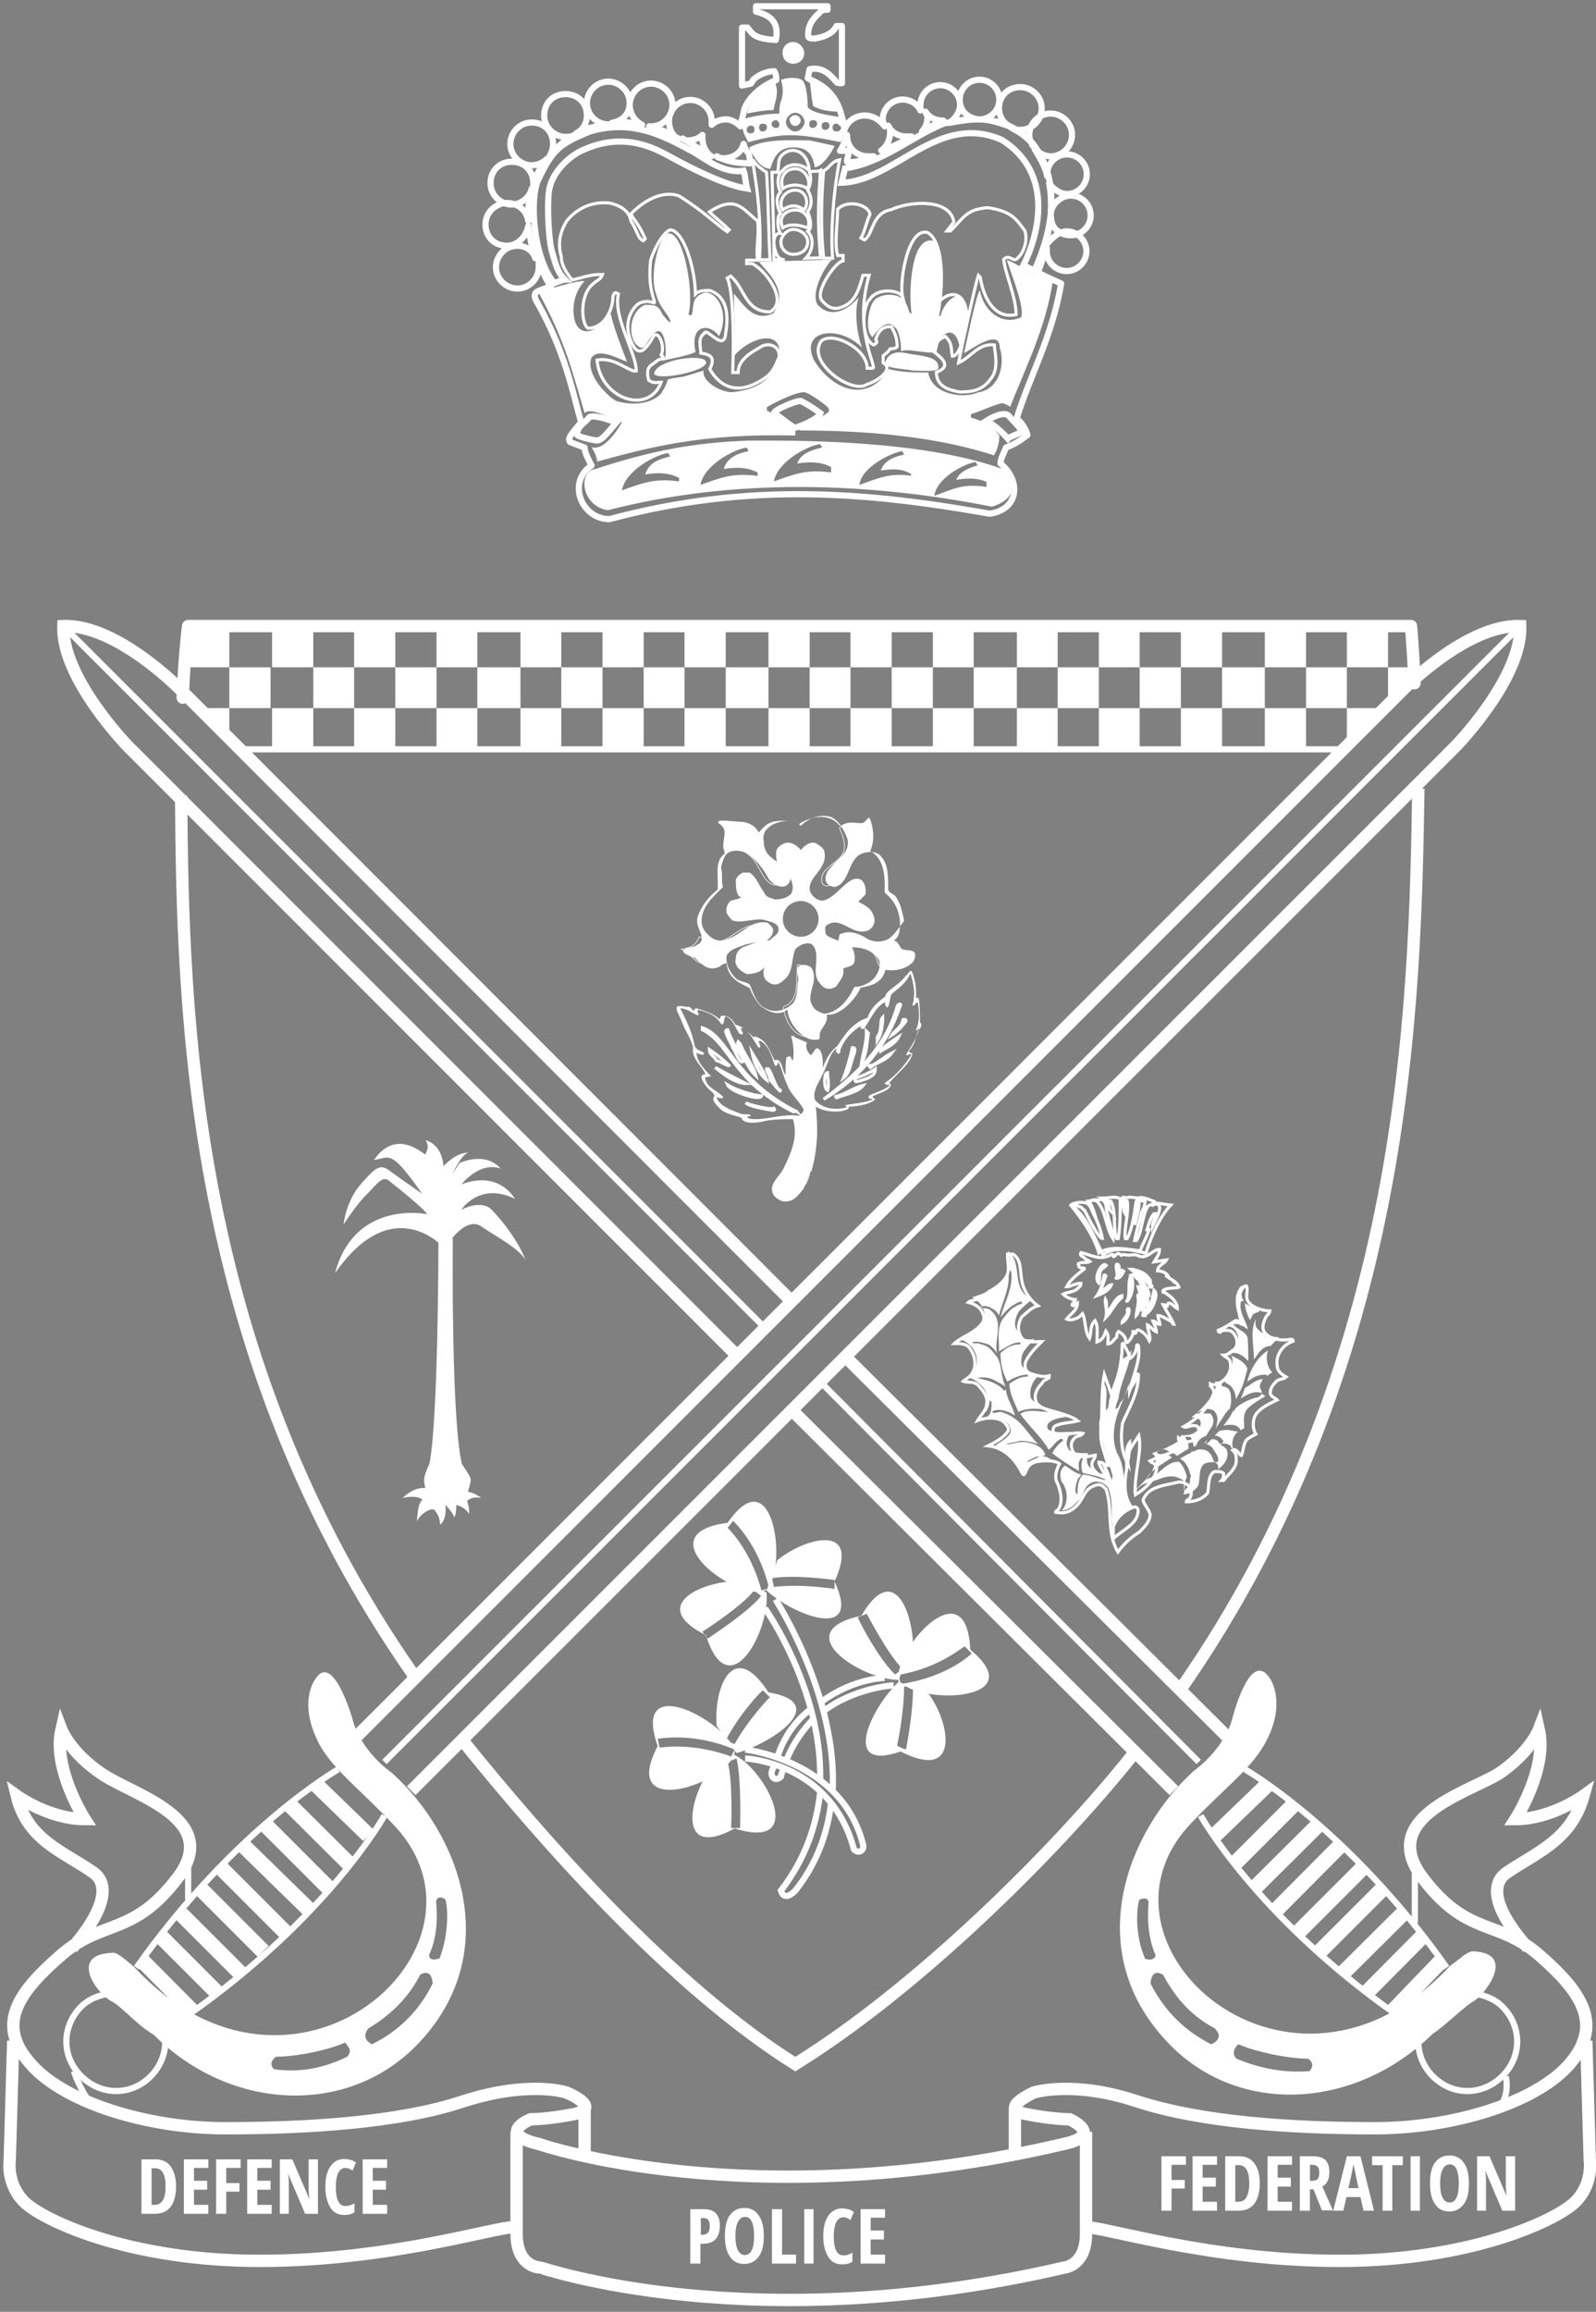 <?xml version="1.0" encoding="utf-8"?>
<!-- Generator: Adobe Illustrator 22.0.1, SVG Export Plug-In . SVG Version: 6.00 Build 0)  -->
<svg version="1.1" id="Layer_1" xmlns="http://www.w3.org/2000/svg" xmlns:xlink="http://www.w3.org/1999/xlink" x="0px" y="0px"
	 viewBox="0 0 410.6 594.5" style="enable-background:new 0 0 410.6 594.5;" xml:space="preserve">
<rect x="0" y="0" width="410.6" height="594.5" fill="#808080" stroke="none"/>
<style type="text/css">
	.st0{fill:none;stroke:#FFFFFF;stroke-width:0.793;stroke-miterlimit:10;}
	.st1{fill:none;stroke:#FFFFFF;stroke-width:0.171;stroke-miterlimit:22.926;}
	.st2{fill:#FFFFFF;}
	.st3{fill:#010101;stroke:#FFFFFF;stroke-width:0.793;stroke-miterlimit:10;}
	.st4{fill:none;stroke:#FFFFFF;stroke-width:0.793;stroke-miterlimit:22.926;}
	.st5{fill:none;stroke:#FFFFFF;stroke-width:1.586;stroke-miterlimit:22.926;}
	.st6{fill:none;stroke:#FFFFFF;stroke-width:2.925418e-03;stroke-miterlimit:22.926;}
	.st7{fill:none;stroke:#FFFFFF;stroke-width:3.171;stroke-miterlimit:22.926;}
	.st8{fill:none;stroke:#FFFFFF;stroke-width:3.964;stroke-miterlimit:22.926;}
	.st9{fill:none;stroke:#FFFFFF;stroke-width:3.171;stroke-linecap:round;stroke-linejoin:round;stroke-miterlimit:22.926;}
	.st10{fill:none;stroke:#FFFFFF;stroke-width:1.586;stroke-linejoin:round;stroke-miterlimit:22.926;}
	.st11{fill:none;stroke:#FFFFFF;stroke-width:1.586;stroke-linecap:round;stroke-linejoin:round;stroke-miterlimit:22.926;}
	.st12{fill:#FFFFFF;stroke:#FFFFFF;stroke-width:0.793;stroke-miterlimit:10;}
	.st13{enable-background:new    ;}
</style>
<g id="Layer_1_1_">
	<g>
		<path class="st0" d="M284.5,382.9c-0.9-0.9-1.4-1.4-2.8-0.9c-2.8,0.9-2.8,3.2-4.6,5.1c-1.4,1.4-2.8,2.3-5.5,1.8
			c0-0.5,0.5-0.5,0.5-0.5c1.4-1.8,0.9-4.6,0-6.9c-0.9-1.4-0.5-3.2,0.5-5.1c-1.4-0.9-3.7-0.9-6-0.5c-1.8,0.5-2.3,1.4-2.8,2.8
			c-0.5,0.9-0.5,0.5-0.9,0c-1.4-2.8-4.1-6.4-8.7-6.9c1.8-0.9,3.7-1.8,5.1-3.7c0.5-0.9-0.5-1.8-0.9-2.3c-1.4-1.4-4.6-1.4-6.9-0.5
			c0.5-0.9,2.3-2.8,2.3-4.1c0.5-1.8-0.9-3.7-2.3-5.1c-0.9-0.9-2.8-0.5-3.7-0.9c0.5-0.5,1.4-0.9,1.8-1.4c1.8-1.8,1.4-5.1,0-6.9
			c-0.9-1.4-2.3-1.4-4.1-1.4c1.4-1.4,4.1-1.8,5.5-3.2c1.4-0.9,2.8-2.8,1.8-4.6c-0.5-1.4-1.8-2.3-3.7-2.8c0.5-0.5,1.8-0.5,2.8-0.9
			c3.2-1.4,6.4-3.2,7.3-6.4c0.5-1.4,0-3.2,0-5.1c0.5,0,0.9,0,1.4,0c2.3,1.4,1.8,4.6,2.3,6.9c0.5,2.8,2.3,5.1,4.1,6.4
			c-1.8,0.5-2.8,1.8-4.1,2.8c-0.9,1.4-1.4,3.7,0,5.5c0.9,1.4,3.2,0.9,5.1,0.9c-1.4,1.4-3.2,3.2-4.1,5.1c-0.5,1.4,0,2.8,1.4,3.2
			c1.4,0.5,3.2,0.9,4.6,0.5c0,0,0,0,0,0.5c-0.5,0.5-1.4,0.5-1.8,1.4c-1.4,1.4-2.3,3.2-1.4,5.1c2.3,2.8,7.8,2.3,10.6,4.6
			c-1.8,0.5-4.6,0.5-6,1.4c-0.5,0.5-0.5,1.4,0,1.8c2.3,0.9,5.1-0.5,7.3,0c-0.5,0.9-1.8,0.5-2.3,1.4c-0.9,0.9-0.9,2.3,0,3.7
			c1.4,1.4,3.7,0.9,5.5,0.5c0,0.9-0.9,1.4-0.9,2.3c0,1.4,1.4,2.8,3.2,3.2c0-1.4-1.4-2.8-1.4-3.7c1.4,0,1.4,0.9,2.3,0.9
			c-0.5-2.8-1.8-5.1-1.8-7.8c0-0.5,0-0.5,0-1.4c0.5-4.6,0-9.6,0.9-14.2c0.5,1.4,1.4,3.7,1.8,5.1c0.5-0.9,0.9-2.8,1.4-3.7
			c0.9-2.8,1.4-6,1.4-9.2c0-0.5,0.5,0,0.5,0c0.5,1.4,1.4,2.3,1.4,3.7c0.9-0.5,1.8-1.8,1.8-3.2c0-0.5,0.5-0.5,0.5,0
			c0.5,3.2-0.9,6.4-1.8,9.6c0,0.5-0.5,1.4-0.5,1.8c0.5-1.4,1.8-2.3,1.8-4.1c0-0.5,0.5,0,0.5,0c0,4.6-2.3,8.3-4.1,12.4
			c-0.5,3.2-0.5,7.3,1.4,10.6c-0.5-3.2,1.4-5.1,2.8-7.3c0.9,4.1-1.4,10.6-0.9,15.2c2.3-1.4,5.5-4.1,5.5-7.3
			c-0.5-0.9-1.4-0.9-1.8-1.4c2.8-1.4,6-1.8,8.3-4.1c0-0.5,0-0.9-0.9-1.4v-0.5c0.9,0.5,1.8,1.4,3.2,0.9c1.4-0.5,1.8-1.4,2.3-2.3
			c0-0.5-0.5-0.9-0.5-1.4c-1.4-0.9-2.8,0.5-3.7,0c3.2-1.8,6.4-4.6,7.8-8.7c0-0.9-0.5-1.4-0.9-1.8v-0.5c0.9,0.5,1.8,0,2.8-0.5
			c1.4-0.9,2.8-2.8,2.3-5.1c0-0.9-1.4-1.4-1.8-1.8c0.9,0,1.8-0.5,2.8-1.4c0.9-0.9,0.9-1.8,0.5-3.2c-0.5-0.9-0.9-1.8-2.3-1.8
			c-0.9,0-1.4,0-1.8,0.5c0,0-0.5,0-0.5-0.5c1.4-0.5,2.8-1.4,4.1-2.3c0.5-0.5,1.4,0,2.3,0.5c-0.5-0.9-0.9-1.4-0.9-2.3
			c-1.4-3.7,0.9-7.8,1.8-7.3c0.5,1.4-0.5,2.8,0.5,4.1c0.9,1.4,3.7,2.3,5.5,2.3c0,0.5-0.5,0.9-0.9,1.4c-0.5,0.9-1.4,2.8-0.5,4.1
			c1.4,1.8,4.1,2.3,6.9,1.8c0,0,0.5,0,0.5,0.5c-2.8,0.9-4.6,3.7-4.1,6.4c0,1.4,1.4,2.3,2.3,2.8c-0.5,0.5-1.4,0.5-2.3,0.9
			c-0.9,0.9-1.8,1.8-1.8,3.2c0,0.9,1.4,1.4,1.8,1.8c-1.8,0.9-4.1,1.8-5.5,3.7c-0.9,1.4-0.9,3.7,0,5.1c-0.9,0.5-1.8,0.9-2.3,1.4
			c-0.9,0.9-0.9,2.8-1.4,4.1c-0.5,0-0.5-0.5-0.9-0.9s-0.9-0.9-1.4-0.5c0.5,0.5,0.9,0.9,0.9,1.8c0.5,2.8-1.8,4.1-3.2,6h-0.5
			c0.5-0.5,0.5-1.4,0.5-1.8c-0.5-0.5-1.4-0.5-2.3-0.5c-1.8,0.9-1.4,3.7-1.8,5.5c-1.4,1.8-3.7,2.3-5.5,2.3c0-0.5,0.5-0.5,0.9-0.9
			c0.5-0.9,0.5-1.8,0-2.8c-0.5-0.9-1.8-1.4-2.8-1.4c-3.2,0.9-7.8,0.9-9.2,4.6c0,0.9,1.4,2.3,1.8,3.7c0,1.8-1.4,3.2-2.8,4.6
			c-2.3,1.4-4.1,3.2-5.5,5.1C284.5,393.9,286.4,387.9,284.5,382.9L284.5,382.9z"/>
		<path class="st1" d="M202.8,308c1.8-0.5,3.2-1.8,4.6-3.7c0.5-0.9,1.4-3.2,0.5-3.2c-3.2-0.5-6,0.9-7.3,2.8
			C198.6,306.1,200.9,308.4,202.8,308L202.8,308z"/>
		<path class="st2" d="M236.7,263c0-1.4,0-6-0.5-6.4c-0.5,0-0.5,0-0.5,0.5c0-1.8,0-3.7-0.5-5.5c-0.9-3.2-0.9-1.8-2.3-0.5
			c-2.3,2.8-5.1,3.7-5.1,5.1c-1.8,1.4-3.7,2.8-4.6,5.5c-4.1,1.4-6,4.6-7.8,7.3c-1.8,1.4-2.8,3.2-3.7,5.5c0-1.4,0-3.7-0.9-4.6
			c-0.5-0.5-0.9-0.5-1.4,0.5c-0.5,0.5-0.5,0.9-0.9,0.9c-0.9-0.9-1.4-2.3-0.9-3.2l-4.1-1.8c0.5,1.8,0.9,4.1,0.5,6.4
			c-0.9-0.5,0-1.4-1.4-0.9c-0.5-0.5-0.5,2.8-0.5,4.6c-0.9-0.9-0.9-4.6-2.8-3.7c-0.9-1.4-1.8-5.1-4.6-6c-0.9-0.5-0.9,0.5-0.9,0
			c-1.4-1.4-2.8-2.8-4.6-3.2c-0.5-0.9-1.4-2.3-3.2-2.3c-0.9,0-0.5,0.5-0.9,0.9c-1.4-1.4-4.1-2.3-6-2.8c-0.5,0-0.5,0.9-0.9,0.5
			c-0.5-0.9-0.9-0.9-1.8-0.9c-4.1-0.9-1.8,1.4-0.9,4.1c0.9,2.3,2.3,4.1,2.8,6.4c-0.5,2.8,2.3,4.6,3.2,6.9c-1.4,0-1.4,0.9,0,2.8
			c0.9,1.4,2.3,1.8,2.3,2.8c-0.9,0.9,0.5,2.3,1.4,3.2c1.4,1.4,4.1,1.8,5.5,2.3c0.5,1.8,4.1,1.4,6,0.9c2.3-0.5,5.1-0.5,7.3-0.5
			c1.4,4.6-0.5,8.7-2.3,12.4c-0.9,2.3-4.1,4.1-2.8,6.9c0.5,0.9,1.4,1.4,2.3,1.8c2.8,0.5,4.1-1.4,5.5-3.2c0.9-1.8,1.4-3.7,2.3-5.5
			c1.4-5.1,1.4-10.6,0.9-15.6c3.7,2.3,9.6,0.9,8.3,0c0,0,4.6,0,6.9-1.8c0-0.5-0.9-0.5-0.5-0.9c1.8-0.9,4.1-1.4,4.6-2.8
			c0-0.5-0.5-0.5-0.5-0.5c1.8-2.3,6-5.5,6-7.8c-0.5,0-0.5,0-0.9-0.5c1.4-1.4,1.8-3.2,2.3-5.1C237.2,264.3,237.2,263,236.7,263z
			 M205.5,286.9c-3.7-0.5-7.8,0.9-11,0.9c-0.9,0-1.8,0-2.3-0.5c0.5-0.5,0.9,0,0.9-0.5c-0.5-0.5-1.8,0-2.8-0.5
			c-2.3-0.9-5.1-1.8-6-4.1c0.5,0,1.4,0.5,1.8,0c-1.4-1.8-4.1-2.3-4.6-4.6c-0.5-0.9,0.9-0.5,1.4-0.9c-1.4-1.4-3.7-3.7-3.7-6
			c1.4,0.9,2.3,0.5,1.8,0c-0.5-0.5-1.8-0.5-2.3-1.8c-0.5-3.2-2.3-6.9-3.7-9.6c1.8,0,3.2,1.4,4.6,1.8c0.5-0.5-0.5-0.9,0-1.4
			c2.3,0.5,4.6,1.4,6,3.7c0.9,0,0.5-0.9,0.9-1.8c0-0.5,0.9,0,1.4,0.5c0.9,0.9,1.4,2.3,2.3,3.7c0,0,0.9,0.5,0.9,0s-0.5-0.9-0.5-1.4
			h0.5c1.8,0.9,2.8,3.2,4.1,5.1c0.9-0.5,0-0.9,0-1.8h0.5c2.3,1.4,2.8,4.1,3.7,6.4c0.9,0,0.5-0.9,0.9-0.9c0.9,1.8,1.4,4.1,2.3,6
			c0.9,2.3,2.8,3.7,4.1,6C206.9,285.5,206.4,286.4,205.5,286.9z M233.1,271.2c0.5,0.5,0.9-0.5,1.4,0c-1.8,2.8-4.1,5.5-6.9,7.3
			c0,0.5,0.9,0.5,1.4,0.5c-1.4,1.4-3.7,1.8-5.5,2.8c0,0,0,0,0,0.5c0,0.5,0.9,0,0.9,0.5c-2.3,0.9-4.6,0.9-6.9,1.4
			c0,0.5,0.5,0.5,0.5,0.5c-2.8,0.9-6.4,0.5-8.3-1.8c-0.9-2.3,1.4-5.1,1.8-6.4c1.4-2.3,1.8-5.5,3.7-6.9c0,0.5-0.5,0.9,0.5,1.4
			c0.5,0,0.5-0.5,0.5-0.9c0.9-2.8,3.2-5.1,5.5-6.4c-0.5,0.5-0.5,0.9,0.5,0.9c1.8-2.3,2.8-5.5,5.5-6.9c0,0.5,0,0.9,0.5,1.4
			c0.9-0.5,0.5-2.8,1.4-3.7c1.8-1.4,3.7-2.8,4.6-5.1c0.9,2.8,1.4,5.5,0.5,8.3c0.9,0,0.9-0.9,1.4-0.9c0.5,2.8,0.5,5.1-0.5,7.3
			c0.5,0,0.5-0.5,0.9-0.5C235.8,267.1,234.5,268.9,233.1,271.2z"/>
		<path class="st1" d="M204.1,266.2c1.4,2.8-0.5,5.5,1.4,8.7c0,0.5,0,0.9,0,1.4c-0.9-0.9-0.9-2.8-2.3-3.7c-0.9,9.2,5.5,11,4.6,13.8
			c-0.5,0.9-1.4,1.4-1.8,2.3c0.9,3.2-0.5,6.4-1.4,9.2c-0.5,1.8-1.8,3.7-2.8,5.1c1.4-1.4,5.5-2.3,6.9-1.8c1.4-6,2.3-12.9,0-17.9
			c0-4.1,4.1-7.3,2.3-11.9c0-0.5-0.5-0.9-0.9-0.9c-0.5,0.9-0.9,1.4-1.8,1.4c-1.4-0.5-1.4-2.3-1.4-4.1"/>
		<path class="st3" d="M204.1,285.9c0.5,0,0.5-0.5,0.9,0c-16.5-8.3-17.5-19.3-24.3-21.6v0.5c4.6,2.3,6.4,6.9,11,11.9
			C194,279.5,198.6,283.2,204.1,285.9L204.1,285.9z"/>
		<path class="st3" d="M198.6,285.5c0.5,0,0.9,0,0.5-0.5c-0.9,0.5-6.4-0.9-7.3-1.4C193.1,284.6,195.9,285,198.6,285.5L198.6,285.5z"
			/>
		<path class="st3" d="M211.9,282.7c9.2-5.5,16.1-13.3,19.8-24.3c0-0.5-0.9,0-0.9,0.5C227.6,269.9,219.8,276.7,211.9,282.7
			L211.9,282.7L211.9,282.7z"/>
		<path class="st3" d="M215.2,282.3c2.3-0.9,5.5-1.4,6.9-3.2c-2.3,0.5-4.6,2.3-6.9,2.8C214.7,281.8,215.2,282.3,215.2,282.3
			L215.2,282.3z"/>
		<path class="st3" d="M195.9,281.8c-1.8,0-6.4-1.4-8.7-2.8C188.1,280.9,195.9,283.2,195.9,281.8L195.9,281.8z"/>
		<path class="st0" d="M212.9,280.4L212.9,280.4c0.5-1.4,0-3.2,0-4.6C211.9,275.8,211.9,280,212.9,280.4L212.9,280.4z"/>
		<path class="st3" d="M200.5,280.4C200.9,280.9,200.9,280,200.5,280.4c-1.4-1.8-1.8-4.1-2.8-5.5h-0.5c0,0.9,0.9,1.4,0.9,2.8
			C199.1,278.6,199.5,279.5,200.5,280.4L200.5,280.4z"/>
		<path class="st3" d="M191.3,278.6h0.5c-2.8-1.4-5.5-2.8-7.8-4.1C186.2,276.3,188.5,278.1,191.3,278.6L191.3,278.6z"/>
		<path class="st0" d="M223.4,277.2c0.9-0.5,1.8-0.9,1.8-2.3c-1.4,0.9-3.2,1.8-5.1,2.3C220.2,277.7,218.8,279,223.4,277.2
			L223.4,277.2z"/>
		<path class="st0" d="M197.2,277.7c-0.5-1.8-2.3-4.6-3.7-6.9C194,273.5,195.4,276.3,197.2,277.7L197.2,277.7z"/>
		<path class="st3" d="M217,277.2c1.8-1.4,1.8-4.1,2.8-6.4c0-0.5,0.5-1.4-0.5-1.4C218.8,271.7,217.9,274.9,217,277.2L217,277.2z"/>
		<path class="st0" d="M194.5,276.7c-0.5-2.3-2.8-5.1-4.1-8.3l-0.5-0.5c-0.5,0.9,0.9,1.8,0.9,3.2
			C192.2,273.5,193.1,275.4,194.5,276.7L194.5,276.7z"/>
		<path class="st3" d="M223.9,274.5c1.8-1.4,4.1-1.8,5.5-3.7c-1.8,0.9-3.2,2.3-5.1,3.2C223.4,274,223.4,274,223.9,274.5L223.9,274.5
			L223.9,274.5z"/>
		<path class="st0" d="M187.6,274C188.1,274,188.1,274,187.6,274c-1.4-1.4-3.2-2.8-5.1-4.1c0,1.4,1.4,1.8,1.8,2.8
			C185.8,273.1,186.7,274,187.6,274L187.6,274z"/>
		<path class="st3" d="M221.6,273.5c1.4-2.3,1.4-5.5,1.8-7.8l-0.5-0.5C223,268,222,270.8,221.6,273.5L221.6,273.5z"/>
		<path class="st0" d="M190.8,273.1c0.5,0,0.5-0.5,0.5-0.5c-1.4-2.3-3.2-5.1-4.1-7.8c-0.5,0-0.5,0.5-0.5,0.5
			c0.5,1.8,1.4,2.8,1.8,4.1C189.4,270.8,189.9,272.6,190.8,273.1L190.8,273.1z"/>
		<path class="st3" d="M226.6,270.3c1.4-0.9,3.7-1.8,4.6-3.7c-1.4,0.9-3.2,2.3-4.6,3.2C226.6,270.3,226.6,270.3,226.6,270.3
			L226.6,270.3z"/>
		<path class="st1" d="M206,268L206,268L206,268z"/>
		<path class="st3" d="M225.7,267.6c0.9-1.4,1.4-3.7,1.4-6c-0.9,0.9,0,3.2-1.4,5.1C225.7,266.6,225.7,267.1,225.7,267.6L225.7,267.6
			z"/>
		<path class="st1" d="M207.8,266.6c-0.5-2.3,2.3-3.2,1.4-6c-1.4-0.5-2.3-2.3-3.2-3.7c-0.5-1.4,0-3.2,0.5-4.6
			c0.5-0.9,0.9-2.8,0.5-3.7c-0.9-0.5-1.4-0.5-1.8-0.5c-0.5,3.7,0.5,7.8-2.3,10.1c-0.5,0.5-1.4,0.5-1.4,0.9
			C202.3,263.4,204.6,266.6,207.8,266.6L207.8,266.6z"/>
		<path class="st1" d="M226.2,248.3c3.7,0.5,5.5-0.9,7.3-3.2c-0.9-0.5-2.3-0.5-2.8-1.4c-0.5-0.9-0.9-1.4-1.8-1.4
			c-4.6,2.8-7.3-2.3-11.9-1.4c-0.5,0.5,0,1.4,0.5,1.4c3.2,0,6.4,1.4,7.8,3.7C225.7,246.4,225.7,247.8,226.2,248.3L226.2,248.3z"/>
		<path class="st1" d="M214.7,226.7c1.4-1.8,1.8-7.3,6.4-7.8c0.9,0,1.4,0,1.8-0.5c0.9-2.3,0.9-5.1,0-7.3c-1.4,1.8-5.5,0-6.9,1.8
			c0.9,2.3,1.8,4.6,0.9,6.4c-0.9,2.3-5.1,3.7-5.5,6.4C211,228.1,213.3,228.5,214.7,226.7L214.7,226.7z"/>
		<path class="st1" d="M199.1,227.6c0.5,0,1.4,0,1.8-0.5c0.5-2.8-2.3-3.7-3.7-4.6c-1.8-1.4-3.2-3.7-3.2-6c0.5-1.4,0-2.8-1.4-3.7
			c-2.3-1.4-4.6-0.9-7.3-1.4c2.3,1.8,0.5,5.1,0.9,6.9c3.2-0.9,5.5,0.5,7.3,2.3C195.9,223.5,196.3,226.7,199.1,227.6L199.1,227.6z"/>
		<path class="st1" d="M181.2,247.8c1.4,0,2.3-0.9,3.2-1.4c0-1.4,0.9-2.3,1.8-3.2c0.9-0.5,1.8-0.5,2.8-0.9c1.4-0.5,3.2-0.5,4.6-1.4
			c1.4,0,2.3,0,2.8-1.4c0.5-0.5,0-0.9-0.5-1.4c-6-1.4-8.3,6-14.2,3.7c-0.9-0.5-1.4-0.9-1.8-0.9c-0.9,2.3-2.3,2.8-4.6,3.2
			C177.5,245.1,178.9,247.8,181.2,247.8L181.2,247.8z"/>
		<path class="st3" d="M229.4,266.2c1.4-0.9,2.8-2.3,3.7-3.7c0-0.5-0.9-0.5-0.9,0C232.2,263.9,229.9,265.3,229.4,266.2L229.4,266.2z
			"/>
		<path class="st0" d="M286.4,395.7c2.3-2.3,6.4-3.7,6.4-7.3c0-0.5-0.5-0.9-0.9-0.9c-2.8,0.9-4.6,2.8-5.5,5.1
			C286.4,393.9,286.4,394.8,286.4,395.7L286.4,395.7z"/>
		<path class="st2" d="M285,382.4c-0.9-0.9-1.8-1.4-3.2-1.4c-2.8,0.5-2.8,2.8-4.1,4.6c-0.9,0.9-2.3,2.8-4.6,2.8c0,0,0,0,0.5-0.5
			c1.4-2.3,0.9-5.1-0.5-6.9c-0.5-1.4-0.5-3.2,0.9-4.1c0.9,0.5,2.3,1.8,4.1,2.3c0,0.5-0.9,0.9-0.9,1.4c-0.5,1.4-0.9,3.2,0,3.7
			c0-1.4,0-3.7,1.4-5.1c1.8,0,4.6,1.4,6,1.4c-1.4-0.9-4.1-1.4-6-1.8c-0.5-0.9-0.5-2.8,0-3.7c0,0-0.5-0.5-0.5,0
			c-0.9,0.9-0.5,2.3-0.5,3.2c-2.3-1.4-4.6-2.8-6.9-4.6c0.5-0.9,1.4-2.3,2.8-3.2c0,0,0-0.5-0.5-0.5c-1.4,0.5-1.8,1.8-3.2,2.8
			c-1.8-3.2-5.1-6-7.3-9.2c1.8-1.4,5.1-0.5,7.3-0.5c0,0,0,0-0.5-0.5c-2.3-0.5-5.5-0.5-7.3,0.5c-0.9-2.3-2.3-4.6-2.3-7.3
			c1.4-0.9,2.8-1.8,4.6-1.8c0.5,0,0-0.5,0-0.5c-1.8,0-3.7,0.9-5.1,1.8c-1.4-2.3-1.8-5.1-1.8-7.3c1.4-1.4,2.8-2.3,5.1-2.3v-0.5
			c-2.3,0-3.7,1.4-5.5,2.3c0,0,0-0.5,0-0.9c0-2.3-0.5-5.1,0.9-7.3c1.4-1.8,2.3-3.2,5.1-4.1c0,0,0-0.5-0.5-0.5
			c-2.3,0.9-3.7,2.3-5.1,4.1c0.9-3.7,3.2-7.3,2.8-11.5c0,0,0-0.9-0.9-0.5c0.9,3.7-1.4,7.8-2.3,11.5c-0.5-0.9-0.9-1.4-1.8-1.8
			c-0.5-0.5-2.3-0.9-2.8-0.5c0.5,0.5,1.4,0.5,1.8,0.5c4.6,2.8,1.4,7.8,2.3,11.5c-0.5-0.9-1.4-1.8-2.3-2.3c-1.4-0.5-3.2-0.9-4.1-0.5
			c0.5,0.5,1.4,0,2.3,0.5c2.3,0.5,2.8,1.8,4.1,3.2c1.4,2.3,0.9,5.5,2.3,7.8c-0.5-0.5-1.4-0.9-2.3-1.4c-1.4-0.9-3.2-1.4-5.1-0.9
			c2.8,0.5,5.5,1.4,6.9,3.2c0.5,0,0.5-0.5,0.5-0.5c0,2.3,1.8,4.6,2.3,6.9c-0.9-0.5-1.4-0.9-1.8-0.9c-0.9-0.5-3.2-0.9-4.1,0
			c0.5,0.5,1.4,0,2.3,0c5.1,1.4,6.4,5.1,9.6,8.3c-1.4-0.5-2.8-0.9-4.6-0.9c-1.4,0.5-3.2,0.5-3.7,0.9c1.8,0,3.7-0.9,5.5-0.5
			c2.3,0.5,4.1,1.4,4.6,3.2c-0.5,0.5-1.4,0.5-2.3,0.5c-0.9,0.5-2.3,0.9-2.3,1.4c1.4-0.5,1.8-0.9,3.2-1.4c2.3-0.5,3.2,1.4,4.6,1.8
			c-0.9-0.5-2.8-0.5-3.7-0.5c-2.8,0-4.1,0.9-5.1,2.8c-1.4-2.8-4.1-5.5-7.3-6.9c1.8-1.4,5.1-2.8,3.7-5.1c-0.9-1.8-3.7-2.3-6-2.3
			c1.4-0.5,1.4-2.3,1.4-3.7c0-0.5-0.5-0.5-0.5-0.5c0,0.9-0.5,2.3-0.9,2.8c-0.5,0-0.5,0.5-0.9,0.5c1.4-2.3,1.8-4.6,0-6.9
			c-0.9-0.9-2.3-2.3-4.1-2.3c0.5-0.5,0.9-0.5,1.4-0.9c1.4-1.8,1.8-4.6,0-6.9c-0.9-0.9-1.8-1.8-3.7-2.3c0,0,0.5,0,0.9-0.5
			c2.8-1.4,5.1-2.8,6-5.5c0-1.8-1.4-3.7-3.2-4.6c1.4-0.5,3.2-0.9,4.1-1.8c4.6-2.3,6.4-6,5.1-10.1c4.1,3.2,0.5,9.6,6,12.4
			c0,0.5-0.9,0.9-1.4,1.4c-0.9,0.9-1.8,1.4-2.3,2.8c-0.5,1.4-0.9,2.8,0.5,4.6c0.5,1.4,2.3,1.8,4.1,1.4c-0.9,0.9-1.8,1.8-2.8,3.2
			c-0.5,0.9-0.9,2.3-0.5,3.7c0.9,1.4,2.8,1.8,4.6,2.3c-1.8,1.4-2.8,3.7-2.3,6c1.8,2.8,7.3,2.8,10.1,4.6c-1.8,0.5-4.1,0.5-5.5,1.8
			c-0.5,0.5-0.5,1.4,0,1.8c1.4,0.9,4.1,0.5,6,0.5c-0.9,0.9-1.4,1.8-1.4,3.2c0,0.5,0.5,0.9,0.5,1.4c1.4,0.9,3.2,0.9,5.1,0.9
			c-0.5,0.9-0.5,2.3,0,3.2c0.9,0.9,2.3,2.3,4.1,2.8c0.5-1.4-0.5-2.8-0.9-3.7c0,0,0,0,0.5,0.5c1.4,0.5,1.8,2.8,2.3,4.1
			c0-0.5,0.5-0.9,0-1.8c-0.5-2.3-1.8-4.1-1.8-6.4c-1.8-5.1,0-11.5-0.5-17c1.8,1.8,0.5,5.5,0.9,7.3c0.9-0.9,0.5-2.3,0.9-3.2
			c0.5-1.4,0.9-3.2,1.4-4.6c0.9-2.8,1.4-5.5,1.4-8.3c0.5,0.9,0,1.8,0.5,2.8c1.4-0.5,1.8-1.4,2.3-2.3c-0.5,4.1-2.3,7.3-3.2,11.5
			c0,1.4-0.9,2.3-0.9,3.7c0.9,0,0.9-1.4,1.4-1.8c1.4-1.4,1.4-3.7,2.3-5.1c-0.5,0.9,0,1.4-0.5,1.8c-2.3,5.1-5.1,10.6-2.8,16.5
			c1.4,2.3,1.4,4.1,1.8,6.4c0,0,0-0.5,0-0.9c0.9-3.2-0.9-6.9,1.8-9.2c0.5,6-3.2,12.4,0.5,17.5c-1.4,0.9-2.8,1.8-3.7,2.8l-1.8,1.8
			C285.9,388.8,286.4,385.6,285,382.4L285,382.4z"/>
		<g>
			<path class="st2" d="M309.9,371.1c0.1,0,0.2,0,0.3,0.1l0.4-1C310.4,370.5,310.2,370.8,309.9,371.1z"/>
			<path class="st2" d="M320.3,335.1c0,1.4,0.6,3.1,1.3,4.4c0.1-0.3,0.2-0.5,0.4-0.8c0.1-0.2,0.2-0.4,0.3-0.6l0.1-0.2h0.2
				c0.1,0,0.1,0,0.2-0.1c0.1-0.1,0.3-0.3,0.7-0.3h0.2c0.2-0.4,0.5-0.7,0.7-1C323.1,336.5,321.4,335.9,320.3,335.1L320.3,335.1z"/>
			<path class="st2" d="M321.6,356.1c-0.4,0.3-0.9,0.6-1.3,0.8c-0.3,0.9-0.7,1.9-1.1,2.8c0,0,0.1-0.1,0.1-0.1c1.4-0.9,3-1.9,4.8-1.5
				l0.6,0.1c-0.2-0.5-0.4-1-0.6-1.6c0-0.7,0.6-1.5,0.8-2C323.5,354.8,322.6,355.4,321.6,356.1z"/>
			<path class="st2" d="M324.7,358.4l-0.4,0.4c-0.5,0.5-0.6,0.6-1.1,0.6c-2.1,0.6-3.8,1.4-5.2,2.6c0,0,0,0,0,0l-0.7,1.1v-0.5
				c0,0,0,0,0,0c-0.5,1.4-1.5,2.6-2.3,3.7l-0.2,0.2c0,0,0,0,0,0.1c1.4-0.3,3.3-0.5,4.2,0.9l0.2,0.3c0.3-0.2,0.6-0.4,0.9-0.5
				c0-1.4-0.5-3.7,0.9-5.1s3.2-2.3,4.6-3.2C325.1,358.8,324.9,358.6,324.7,358.4z"/>
			<path class="st2" d="M323.1,341.1c-0.2-0.7-0.1-1.3,0-1.9c-1.1,2-0.9,4.6-0.7,7.1c0.1,1.1,0.2,2.2,0.2,3.3
				c0.2-0.2,0.3-0.4,0.5-0.7c0.8-1.2,1.7-2.4,3.1-2.7l0.5-0.1v0.2c0,0,0-0.1,0.1-0.1c0.9-0.9,1.4-1.4,2.3-2.3
				C326.8,343.8,324,342.9,323.1,341.1z"/>
			<path class="st2" d="M318.5,368.1c-0.5,0-1-0.1-1.5-0.2c-1.3-0.3-2.5-0.2-3.5,0.2c-0.3,0.4-0.6,0.7-1,1.1c0.7,0,1.5,0.3,2.1,1.2
				l0.2,0.3l-0.2,0.2c-0.2,0.2-0.5,0.4-0.8,0.3c-0.1,0-0.3-0.2-0.3-0.4c-0.4-0.5-0.9-0.7-1.4-0.7c-0.1,0-0.2,0-0.4,0
				c-0.1,0.1-0.3,0.3-0.4,0.4l-0.9,0.9c0.5,0.1,1,0.4,1.4,0.8l0.1,0.1c0.1,0.2,0.3,0.5,0.5,0.8c0.6,0.9,1.3,1.9,0.9,2.7l-0.1,0.2
				H313c-0.6,0-0.8-0.2-0.9-0.8l-0.1-0.2c-0.4-0.9-0.9-1.9-2.3-2.2c-0.6-0.1-1.1-0.1-1.7,0c-0.3,0.2-0.6,0.3-0.8,0.4l-0.3,0.1
				l-0.1-0.1c-0.1,0-0.2,0.1-0.3,0.1c0,0,0,0.1,0,0.1l-0.1,0.2l-0.2,0.1c-0.8,0.3-1.4,0.7-2.1,1.1c-0.2,0.1-0.3,0.2-0.5,0.3
				c0,0,0.1,0.1,0.1,0.1c0,0,0,0,0,0l0.2,0.1c1.5,1,2,2.5,2.5,4.4l0,0.1l-0.1,0.1c0,0.1-0.1,0.2-0.1,0.2c0,0.9-0.2,2-0.9,2.6
				l-0.7,0.7v-1c0-0.9,0.4-1.7,0.7-2.5c0-0.4-0.1-0.7-0.2-1c-0.2-0.6-0.8-2.2-1.8-3c-1.8-0.1-3.3,1.1-4.7,2.3
				c-0.9,0.7-1.7,1.5-2.6,1.8l-1.3,0.5l0.8-1.1c1-1.3,2.6-2.4,4.2-3.4c0.6-0.4,1.2-0.8,1.8-1.2c-0.9-0.8-2.1-1.1-3.2-0.8l-0.1-0.2
				h-0.5v-0.5l0.2-0.1c0.2-0.1,1-0.5,1.5-0.5l0.2,0c0.2,0.1,0.5,0.2,0.9,0.4c0.8,0.3,1.8,0.7,2.3,1.3c0.4-0.2,0.7-0.5,1.1-0.7
				c0.6-0.4,1.2-0.8,1.8-1.1c0.2-1-0.1-1.7-0.5-2.5l-0.3-0.6l1.3,0l0.1,0.1c0.3,0.3,0.5,0.9,0.6,1.5c0.1,0.3,0.1,0.6,0.2,0.9
				c0.2-0.1,0.3-0.1,0.5-0.1c0.1-0.1,0.2-0.1,0.3-0.2h-0.2l0.3-0.6c0.5-1,1.4-1.5,2.3-1.9c0.5-0.7,0.9-1.5,1.4-2.2
				c0.8-1.2,0.5-2.7-0.3-3.5h-3.8l1.5-0.8c1-0.5,2.1-0.5,3.1,0l0.1,0.1c1.3,1.3,1,3,0.4,4.6l2.7-4.1c0.3-0.4,0.7-0.8,1-1.1
				c0.3-0.8,0.4-1.8,0.3-2.7c0-0.7-0.1-1.8-0.8-2.5c-0.3-0.1-0.5-0.2-0.7-0.4c-0.4,0-0.7,0-0.9-0.4c-0.1-0.4,0.2-0.7,0.3-0.8
				l0.3-0.3l0.3,0.3c0.1,0.1,0.3,0.3,0.4,0.4c0.3,0.1,0.5,0.2,0.7,0.4h0.1l0.1,0.1c1,1,1.4,2.3,1.5,3.6c0.2-0.5,0.4-1,0.7-1.4
				c0.3-0.7,0.7-1.4,0.9-2l0.1-0.2c0.4-1.2,0.7-2.3,1-3.4l0.2-0.9c-0.5-1.6-2.1-2.4-3.9-3.3l-1.5-0.8h1.7c1.4,0,2.7,0.7,3.9,2.1
				c0.1-1.2,0-2.3,0-3.6c0-0.8-0.1-1.5-0.1-2.3c-0.3-1-1.1-1.6-2-2.1c-0.4-0.3-0.8-0.5-1.1-0.8l-0.7-0.7h1c0.3,0,0.6,0.1,0.9,0.3
				c0.2,0.1,0.4,0.2,0.5,0.2h0.2l0.1,0.1c0.2,0.2,0.5,0.4,0.9,0.6c0.1,0,0.1,0.1,0.2,0.2c-0.1-0.9-0.5-1.7-0.9-2.6
				c-0.6-1.4-1.2-2.8-0.9-4.4l0.1-0.3h0.8c-0.2-0.2-0.3-0.3-0.4-0.5c-0.5-1.4-0.5-2.8,0-3.7c-1.4,0.9-1.8,2.8-1.8,4.1
				c0,1.8,0.5,3.2,1.4,4.6c0,0.5,0.5,0.9,0.5,1.4c-0.9,0-1.4-1.4-2.3-0.9c-0.9,0.5-1.8,0.9-2.3,1.4c1.8,0,2.8,0.9,3.2,2.3
				c0.5,1.4-0.5,2.3-0.9,3.2c-0.5,0.5-1.4,0.9-1.8,1.4c0.9,0.5,1.4,0.9,1.4,1.8c0,2.3-0.9,4.1-2.8,5.1c-0.5,0.5-0.9,0.5-1.8,0.5
				c0.9,1.4-0.5,3.2-1.4,4.6c-1.4,1.8-2.8,3.2-4.6,4.6c0.9,0,1.8,0,2.3,0.9c0.5,1.4-0.9,2.8-1.8,3.2c-0.9,0.5-2.3,0.5-3.2,0.5
				c0,1.8-2.3,2.3-3.7,3.2c-1.4,0.5-2.3,0.9-3.7,1.4c0.5,0.5,0.9,0.9,0.9,1.8c0,0.9-0.5,1.8-0.9,2.8c-1.4,2.3-3.2,3.7-4.6,5.1
				c-0.5,0,0,0.5,0,0.9c0.5-1.4,1.4-2.3,2.8-2.8c2.8-0.5,6-2.8,8.7-1.4c1.4,0.5,1.8,1.4,1.4,2.8c0,0.5,0,1.4-0.5,1.4
				c1.8,0,3.2-0.9,4.1-2.3c0.5-1.8,0-4.1,1.4-5.5c0.9-0.5,1.8-0.5,2.8-0.5c0.9,0.5,0.9,0.9,0.9,1.8c1.4-0.9,2.8-2.8,2.3-4.6
				c0-0.9-1.4-1.4-1.8-1.8c0.9-0.5,2.3,0,2.8,0.5c0,0.5,0,0.5,0.5,0.5C316.7,370.6,317.4,369.1,318.5,368.1L318.5,368.1z"/>
			<path class="st2" d="M326.2,347.3c-0.1,0-0.1,0.1-0.2,0.1c-2.5,1.7-4.4,4.8-5.1,7.9c1.2-0.9,2.5-1.8,4.5-1.8
				c0.3,0,0.5,0.1,0.7,0.3c0.3-0.3,0.7-0.6,1.2-0.9c-0.9-0.9-1.4-2.3-1.4-3.7C325.9,348.5,326,347.9,326.2,347.3z"/>
		</g>
		<path class="st1" d="M284.1,371.4c0-2.3-0.9-4.6-0.5-7.3c-1.4,1.4-0.5,4.1,0,6C284.1,370.9,284.1,371.4,284.1,371.4L284.1,371.4z"
			/>
		<path class="st4" d="M285,345.6c0.9,0,1.4-0.9,2.3-1.8c0-0.5,0-0.9,0.5-1.4c0.9,0.5,1.8,1.4,1.8,2.3c0,0.5,0,0.5,0.5,0.5
			c0.9-0.9,1.4-1.8,1.4-2.8c0.5,0,0.5,0.5,0.5,0.5c0.5,0,0-0.9,0.9-0.9c1.4,0.5,2.3,1.8,2.8,2.8c0.5-0.9-0.5-2.8-0.5-4.1
			c0.9,0.5,1.4,1.4,2.3,1.8c0-0.9-0.5-1.8-0.9-2.8c0.9,0,0.9,0.9,1.8,0.9c0-0.9-0.5-1.4-0.5-2.3c0.9,0,2.3,0.9,3.2,1.4
			c0.5,0,0.5,0.9,0.9,0.9c-0.5-1.4-1.8-3.2-2.8-5.1c0.5,0,0.5,0,0.9,0.5c0.5,0,0-0.5,0.5-0.9c0.9,0,1.4,0.9,2.3,1.4
			c0-1.8-1.8-3.2-3.2-4.1c-0.5,0-0.5,0-0.5-0.5c0.9-0.9,3.2-0.5,4.1-0.9c-0.5-1.4-1.8-1.8-3.2-2.8c0-0.5,0.5,0,0.5,0
			c-0.5-0.9-1.8-1.4-2.8-1.4c0-1.4,1.8-1.8,2.3-2.8l-3.2,0.5c0.5-0.9,1.4-1.8,1.4-3.2c-1.8,0-2.8,2.3-5.1,1.8
			c-1.4-0.9-2.3,0-4.1-0.5c-0.5,0-0.5,0.5-0.9,0c-0.9-0.9-1.4,0.9-1.8,0.5c0-0.5,0-0.5-0.5-0.5c-2.8,1.8-5.5,0-7.8-0.5
			c-0.5,0.9,0.5,0.9,0.9,1.4s0.9,0.5,1.4,0.9c-0.9,0.5-1.8,0-2.8,0.5c-0.5,0,0,0.5,0,0.9c0.5,0.5,1.4,0,1.4,0.5
			c-1.8,1.4-3.7,2.8-4.6,4.6c0.9,0,2.3-0.9,3.7-0.9c0,0.9-0.5,0.9-0.9,1.4c-0.9,0.9-2.8,0.9-3.7,1.4c0.9,0.9,2.3,1.4,3.2,1.4
			c0,0.5-0.9,0.9-0.9,1.4c0.5,0.5,0.5,0,1.4-0.5c0,1.8-1.8,2.8-2.8,4.1c0.9,0.5,2.3,0,3.2-0.5c0.5-0.5,0.5-0.5,0.9-0.9
			c0.9,1.8,0.5,4.6,1.8,6.4c0.5-1.4,0-3.2,1.4-4.6c0.9,1.4,0.5,3.7,0.5,5.5c1.4-0.5,1.8-1.4,2.3-2.8
			C285.4,343.4,285,344.7,285,345.6L285,345.6z"/>
		<path class="st1" d="M294.2,331c0-0.5-0.5-0.9-0.9-0.9C293.7,330,294.2,330.5,294.2,331L294.2,331z"/>
		<path class="st0" d="M297.4,309.4c-0.5,0-0.9,0.9-0.9,0.5c0-0.5,0.5-0.5,0.5-0.9c-1.4-0.5-3.2-1.4-4.1-0.9
			c0.5,2.3-0.5,4.6-0.9,6.9c0-2.3,0.5-5.1,0.9-6.9c-0.9,0-2.3-0.5-3.2,0c0,0-0.9-0.5-0.9,0c0.9,0.9,0.5,2.3,0.5,3.7
			c-0.5-0.9,0-3.2-1.4-3.7c-1.4-0.5-2.8,0-3.7,0c1.4,0.5,0.9,2.3,1.4,3.2c-0.9-0.9-0.9-2.3-1.8-2.8c-1.4,0-3.2,0-3.7,0.5
			c0.9,0.9,1.4,2.8,1.8,4.1c-0.9-0.9-0.9-2.8-2.3-3.7c-1.4-0.5-3.7,0-4.1,0.5c4.1,2.8,6,8.3,8.3,12.9c2.8-2.8,9.6-0.9,11-0.5
			c1.4-4.6,3.7-9.6,6.4-12.4C300.1,309.8,298.3,309.4,297.4,309.4z M296.5,315.3c0-1.4,0.9-2.3,0.9-3.2c0,0,0,0-0.5,0
			c-0.9,0.9-1.4,2.8-1.8,4.1h0.5c-0.5,1.8-1.4,3.2-2.3,5.5c-3.2-0.5-7.8-1.4-10.6,0.5c-1.4-4.6-4.1-8.3-6.9-11.9
			c0.5,0,1.4-0.5,1.8,0c0.9,0,0.9,0.9,1.4,0.9c1.4,2.8,3.7,7.3,4.6,7.3c-0.5-3.2-2.3-6.4-3.7-9.6c0.9,0,1.4-0.5,2.3,0
			c2.3,2.3,2.3,6.9,4.1,9.6c0-1.8-0.9-4.1-1.4-6.4c-0.5-0.9,0-2.3-0.9-3.2c0.9,0,0.9,0,1.8,0c1.4,2.8,0.5,6.4,1.4,9.6h0.5
			c0.5-3.2,0.5-6.4,0.5-9.6c0.9,0,0.9,0,1.8,0c0.5,3.2-0.9,6.9-0.5,9.6c0,0,0,0,0.5,0c1.4-2.8,1.8-6.4,2.3-9.6c0.5-0.5,1.4,0,2.3,0
			c0,0.9-0.5,2.3-0.9,2.8c-0.5,2.3-1.4,5.1-1.8,7.3c0,0,0,0,0.5,0c1.4-2.3,1.4-6,2.8-8.7c0.5-0.5,1.8-0.9,2.8-0.5
			C299.2,310.7,296.9,314.4,296.5,315.3z"/>
		<path class="st2" d="M195.9,409c-2.8-10.6-8.7-16.1-8.7-16.1l1.4-1.8c0.5,0.5,6.4,6,9.2,17c4.6-6.9,0.9-33.1-10.6-16.5
			c-21.6,2.8,2.3,20.2,9.6,17.5l0.5-0.5L195.9,409z"/>
		<path class="st2" d="M197.2,409.5l-9.6-2.8c-9.2,0.9-19.8,6.9-6,13.8C187.6,439.4,198.2,419.1,197.2,409.5z M182.1,421.4l-1.4-1.8
			c0,0,10.1-6.4,13.3-10.6l1.8,1.4C192.7,414.5,182.5,421,182.1,421.4z"/>
		<path class="st2" d="M200,401.2l-2.8,7.8c6.9,6.4,24.8,13.3,17.5-2.3C221.6,391.6,207.3,395.3,200,401.2z M214.7,408.6
			c0,0-8.7-1.4-15.6-0.5l-0.5-2.3c6.9-0.9,15.6,0.5,16.1,0.5V408.6z"/>
		<path class="st5" d="M199.5,411.3c0,0,16.1,24.8,14.7,49.6"/>
		<path class="st5" d="M213.8,463.7c-0.9,7.8-3.7,15.6-9.2,22.5c-0.5,0.5-2.8,2.8-3.7,0c6.4-8.3,9.2-17,10.1-25.3"/>
		<path class="st5" d="M211,457.7c0.5-23.4-14.2-44.1-14.2-44.1"/>
		<path class="st5" d="M191.7,449.9c0,0,24.8,2.8,30.3,24.3c0.5,1.4-0.9,2.8-2.3,1.4c-6-22.5-28-23.4-28-23.4"/>
		<path class="st5" d="M211.5,440.3c8.3-6.4,18.4-6.9,18.4-6.9"/>
		<path class="st5" d="M202.3,452.7c1.8-4.6,4.6-8.3,7.3-11"/>
		<path class="st5" d="M199.1,454.1c0,0.5-0.5,0.9-0.5,1.4c-0.5,1.4,0.9,2.8,2.3,1.4c0-0.5,0.5-1.4,0.5-1.8"/>
		<path class="st5" d="M208.7,439.4c-3.7,2.8-6.9,6.9-8.7,12.4"/>
		<path class="st5" d="M227.6,431.5c0,0-7.8,0-16.1,6"/>
		<path class="st2" d="M249.6,424.2c-0.9-21.6-20.2,0.5-18.4,8.3c0,0.5,0.5,0.5,0.5,0.5l-0.5-2.3c10.6-1.8,16.5-7.3,17-7.3l1.8,1.8
			c-0.5,0.5-6.4,6-17.9,7.8C238.6,438.4,265.2,437.1,249.6,424.2z"/>
		<path class="st2" d="M221.6,415.5c-19.3,4.1,0,16.5,9.6,16.5l3.7-9.2C234.5,413.2,229.4,402.1,221.6,415.5z M230.3,430.6
			c-4.1-3.7-9.6-14.2-9.6-14.7l2.3-0.9c0,0,5.5,10.6,9.2,14.2L230.3,430.6z"/>
		<path class="st2" d="M239,435.7l-7.8-3.2c-6.9,6.4-15.2,23.4,0.5,17.9C246.9,458.2,244.6,443.5,239,435.7z M233.1,449.9l-1.4-0.5
			l0,0l0,0l-0.9-0.5c0,0,1.8-8.3,1.8-15.2h0.9l0,0l0,0h1.4C234.9,441.2,233.1,449.5,233.1,449.9z"/>
		<path class="st2" d="M189,449.9l-0.9,1.8c-10.1-3.7-17.9-2.3-18.4-2.3l-0.5-2.3C169.7,447.2,178,445.3,189,449.9
			c-3.2-7.8-26.6-20.2-19.8-0.9c-10.1,19.3,17.9,9.6,19.8,1.8C189,450.4,189,449.9,189,449.9z"/>
		<path class="st2" d="M189,451.3l-7.8,6c-4.6,8.3-5.5,20.2,7.8,12.9C207.8,476.1,197.2,455.4,189,451.3z M190.4,470.1h-2.3
			c0,0,0.5-11.9-0.9-17l2.3-0.9C190.8,457.7,190.4,469.7,190.4,470.1z"/>
		<path class="st2" d="M197.7,435.2c-9.2-14.2-14.2-0.9-13.3,8.7l5.1,6.9C198.2,448.5,214.2,438,197.7,435.2z M189,448.5l-2.3-0.9
			c3.2-6.4,9.2-12.9,9.6-12.9l1.8,1.8C198.2,436.1,192.2,442.6,189,448.5z"/>
		<path class="st2" d="M110,384.2c-0.5-0.5-0.9-2.8-0.9-3.7s0.9-3.2,1.4-4.1c2.3-11.9,2.3-57.9,2.3-57.9h3.7c0,0-0.5,45.5,2.3,57.9
			c0.5,0.9,2.3,3.2,2.3,4.1c0,1.4-1.4,5.1-1.8,6L110,384.2z"/>
		<path class="st2" d="M116.9,383.8c0,0,3.2-1.4,6.9,1.4c-2.8-0.5-3.7,0.9-3.7,0.9s0.9,1.8,0.5,3.2c-0.9-1.8-3.2-2.3-3.2-2.3
			s0,2.3-0.5,3.2c-0.5-1.4-2.3-3.2-2.3-3.2s0.5,3.7-1.4,5.1c0-2.8-1.8-4.1-1.8-4.1s-2.8,0.5-4.1,3.2c0,0,0-4.6,1.4-5.5
			c-1.4-1.4-5.1-0.5-5.1-0.5c1.4-1.4,5.1-4.1,8.3-1.4C111.8,383.8,114.1,384.7,116.9,383.8L116.9,383.8z"/>
		<path class="st6" d="M110,384.7c0,0-0.9,0.5-1.4,0.9"/>
		<path class="st3" d="M110.9,387.9c0,0,0.9-0.5,1.4-0.5"/>
		<path class="st3" d="M114.1,387c0,0,0-0.9,0-1.4"/>
		<path class="st3" d="M117.3,387c0,0-0.5,0-1.4,0"/>
		<path class="st3" d="M120.1,386.1l-0.5,0.5"/>
		<path class="st2" d="M115.9,319c0,0,4.1-6,7.8-3.7c3.2,2.3,9.6,5.5,11.5,8.7c-1.8-4.6-5.5-9.6-8.7-12.9c-2.8-2.8-7.8,0-7.8,0
			s4.6-7.3,13.8-2.8c-5.1-7.8-13.8-3.7-13.8-3.7s4.6-6,10.1-4.1c-4.1-4.6-10.6-1.4-10.6-1.4l-1.8,2.8c0,0,2.3-5.1,4.1-5.5
			c-4.1,0-7.8,5.1-7.8,5.1l1.4-1.4c0,0,0-5.5-4.6-6.9c1.4,2.3-0.5,3.7,0,3.7c0,0.5-7.3-7.3-13.3,1.4c4.1-0.5,4.1-3.2,12.4,8.7
			l-7.8-5.5c-2.8-2.3-3.7-1.8-7.8,2.8c-4.1,4.6-4.6,10.6-4.6,10.6s3.2-5.1,6-7.8c2.8-2.8,4.1-5.1,6-3.2c4.1,3.2,10.6,8.7,9.2,8.3
			c0,0-18.4-3.7-23.4,15.2c14.7-21.1,27.6-6.9,27.6-6.9L115.9,319z"/>
		<line class="st5" x1="308.4" y1="453.1" x2="211" y2="355.3"/>
		<line class="st5" x1="196.8" y1="341.5" x2="16.3" y2="161"/>
		<line class="st7" x1="315.8" y1="446.7" x2="217.5" y2="348.9"/>
		<path class="st7" d="M204.1,335.1L46.6,177.5c0,0-16.5-17-30.3-16.5c-0.5,13.3,16.5,30.8,16.5,30.8l157.1,157.1"/>
		<line class="st7" x1="203.7" y1="362.6" x2="302" y2="460.5"/>
		<path class="st5" d="M308.9,466.9c0,0,14.2,25.7,50.1,51"/>
		<path class="st5" d="M320.3,455c0,0,26.6,15.2,51.9,51"/>
		<g>
			<line class="st8" x1="312.5" y1="472" x2="325.9" y2="459.1"/>
			<line class="st8" x1="317.6" y1="479.3" x2="332.7" y2="464.2"/>
			<line class="st8" x1="322.6" y1="485.7" x2="339.2" y2="469.2"/>
			<line class="st8" x1="328.2" y1="491.3" x2="344.7" y2="474.7"/>
			<line class="st8" x1="333.7" y1="497.2" x2="350.7" y2="480.2"/>
			<line class="st8" x1="339.6" y1="501.8" x2="355.7" y2="485.7"/>
			<line class="st8" x1="345.6" y1="507.3" x2="360.8" y2="492.2"/>
			<line class="st8" x1="351.6" y1="512.4" x2="365.8" y2="498.1"/>
			<line class="st8" x1="358.5" y1="517" x2="370.9" y2="504.1"/>
		</g>
		<path class="st2" d="M379.1,501.8c-1.8,0-3.2,1.8-6,3.7c-40.9,44.1-96.5-5.5-66.6-36.7c7.8-8.3,15.2-13.8,18.8-20.2
			c6-10.6,1.4-17,1.4-17c-5.1-7.8-9.6,10.1-9.6,10.1s-1.4,7.3-10.1,13.8c-17,15.6-28.9,45.9-6.9,69.4c17.9,19.3,48.2,17.9,68.4-1.8
			c4.1-2.8,8.3-7.3,11-8.7C382.8,511.9,389.7,502.3,379.1,501.8z M294.6,503.7c-3.2-7.3-1.8-15.2-1.4-15.2c0,0,1.8-0.9,2.3,0.5
			c0,0.9-0.9,7.8,1.8,13.8C296.9,504.6,294.6,503.7,294.6,503.7z M311.6,525.7c-6.4-3.2-11.9-8.3-15.6-15.6c0,0,0-4.1,3.2-2.3
			c2.8,5.1,6.4,10.1,13.3,13.8C315.3,524.3,311.6,525.7,311.6,525.7z M336.9,532.6c-6,0.5-12.4-0.5-18.8-3.2
			c-1.8-1.8,0.5-3.7,0.5-3.7c4.1,1.8,12.4,3.7,17.9,3.7C338.7,530.8,336.9,532.6,336.9,532.6z"/>
		<line class="st5" x1="98.9" y1="453.1" x2="391.1" y2="161"/>
		<path class="st7" d="M91.6,446.7l269.2-269.2c0,0,16.5-17,30.3-16.5c0.5,13.3-16.5,30.8-16.5,30.8L105.8,460.5"/>
		<path class="st5" d="M98.9,466.9c0,0-14.2,25.7-50.1,51"/>
		<path class="st5" d="M87,455c0,0-26.6,15.2-51.9,51"/>
		<g>
			<line class="st8" x1="94.8" y1="472" x2="81.5" y2="459.1"/>
			<line class="st8" x1="89.8" y1="479.3" x2="74.6" y2="464.2"/>
			<line class="st8" x1="84.7" y1="485.7" x2="68.2" y2="469.2"/>
			<line class="st8" x1="79.7" y1="491.3" x2="62.7" y2="474.7"/>
			<line class="st8" x1="73.7" y1="497.2" x2="56.7" y2="480.2"/>
			<line class="st8" x1="67.7" y1="501.8" x2="51.6" y2="485.7"/>
			<line class="st8" x1="61.7" y1="507.3" x2="46.6" y2="492.2"/>
			<line class="st8" x1="55.8" y1="512.4" x2="41.5" y2="498.1"/>
			<line class="st8" x1="49.3" y1="517" x2="36.5" y2="504.1"/>
		</g>
		<path class="st2" d="M100.8,455.9c-8.7-6.4-10.1-13.8-10.1-13.8S85.6,424.2,81,432c0,0-4.6,6,1.4,17c3.7,6.4,11,11.9,18.8,20.2
			c29.9,31.2-25.7,80.8-66.6,36.7c-2.8-2.3-4.6-4.1-6-3.7c-10.6,0.5-4.1,10.1,0,12.4c2.8,1.4,6.4,6,11,8.7
			c19.8,19.8,50.5,21.1,68.4,1.8C129.7,501.8,118.2,471.5,100.8,455.9z M89.3,528.9c-6.4,3.2-12.9,4.1-18.8,3.2c0,0-1.8-1.4,0.5-3.2
			c5.5,0,13.8-1.8,17.9-3.7C88.8,525.7,91.1,527.1,89.3,528.9z M95.7,525.7c0,0-3.2-1.4-0.9-4.1c6.9-4.1,11-9.2,13.3-13.8
			c3.2-1.8,3.2,2.3,3.2,2.3C107.7,517.4,102.2,522.5,95.7,525.7z M110.4,502.7c2.8-6,1.8-12.9,1.8-13.8c0.5-1.8,2.3-0.5,2.3-0.5
			c0.5,0.5,1.4,7.8-1.4,15.2C112.7,503.7,110.4,504.6,110.4,502.7z"/>
		<g>
			<path class="st7" d="M364.9,202.8c-0.9,56.5-2.8,147.9-61.1,231.5"/>
			<path class="st7" d="M291.4,451.3c-20.2,25.3-55.6,60.2-86.8,79.5c-32.2-20.2-65.2-57.9-85.9-83.6"/>
			<path class="st7" d="M106.3,430.6c-57.4-82.2-59.3-169.5-59.7-226"/>
		</g>
		<path class="st9" d="M47,179.4c0.5-11.9,1.4-18.4,1.4-18.4h314.6c0,0,0.5,5.1,0.9,14.7"/>
		<polygon class="st2" points="59,171.6 69.6,171.6 69.6,182.1 59,182.1 		"/>
		<polygon class="st6" points="64.5,176.6 64.5,176.6 64.5,176.6 64.5,176.6 		"/>
		<polygon class="st2" points="80.6,171.6 91.1,171.6 91.1,182.1 80.6,182.1 		"/>
		<polygon class="st2" points="85.6,177.1 85.6,177.1 85.6,177.1 85.6,177.1 		"/>
		<polygon class="st2" points="70,161 80.6,161 80.6,171.6 70,171.6 		"/>
		<polygon class="st6" points="75.1,166.1 75.1,166.1 75.1,166.1 75.1,166.1 		"/>
		<polygon class="st2" points="70,182.1 80.6,182.1 80.6,192.7 70,192.7 		"/>
		<polygon class="st6" points="75.1,187.6 75.1,187.6 75.1,187.6 75.1,187.6 		"/>
		<polygon class="st2" points="48.4,161 59,161 59,171.6 48.4,171.6 		"/>
		<polygon class="st6" points="53.9,166.1 53.9,166.1 53.9,166.1 53.9,166.1 		"/>
		<polygon class="st2" points="91.1,182.1 101.7,182.1 101.7,192.7 91.1,192.7 		"/>
		<polygon class="st6" points="96.2,187.6 96.2,187.6 96.2,187.6 96.2,187.6 		"/>
		<polygon class="st2" points="91.1,161 101.7,161 101.7,171.6 91.1,171.6 		"/>
		<polygon class="st2" points="96.2,166.1 96.2,166.1 96.2,166.1 96.2,166.1 		"/>
		<polygon class="st2" points="101.7,171.6 112.3,171.6 112.3,182.1 101.7,182.1 		"/>
		<polygon class="st6" points="107.2,177.1 107.2,177.1 107.2,177.1 107.2,177.1 		"/>
		<polygon class="st2" points="112.3,161 122.8,161 122.8,171.6 112.3,171.6 		"/>
		<polygon class="st6" points="117.8,166.1 117.8,166.1 117.8,166.1 117.8,166.1 		"/>
		<polygon class="st2" points="112.3,182.1 122.8,182.1 122.8,192.7 112.3,192.7 		"/>
		<polygon class="st6" points="117.8,187.6 117.8,187.6 117.8,187.6 117.8,187.6 		"/>
		<polygon class="st2" points="122.8,171.6 133.9,171.6 133.9,182.1 122.8,182.1 		"/>
		<polygon class="st6" points="128.3,177.1 128.3,177.1 128.3,177.1 128.3,177.1 		"/>
		<polygon class="st2" points="133.9,161 144.4,161 144.4,171.6 133.9,171.6 		"/>
		<polygon class="st6" points="138.9,166.1 138.9,166.1 138.9,166.1 138.9,166.1 		"/>
		<polygon class="st2" points="133.9,182.1 144.4,182.1 144.4,192.7 133.9,192.7 		"/>
		<polygon class="st6" points="138.9,187.6 138.9,187.6 138.9,187.6 138.9,187.6 		"/>
		<polygon class="st2" points="144.4,171.6 155,171.6 155,182.1 144.4,182.1 		"/>
		<polygon class="st6" points="149.5,177.1 149.5,177.1 149.5,177.1 149.5,177.1 		"/>
		<polygon class="st2" points="155,161 165.6,161 165.6,171.6 155,171.6 		"/>
		<polygon class="st6" points="160,166.1 160,166.1 160,166.1 160,166.1 		"/>
		<polygon class="st2" points="155,182.1 165.6,182.1 165.6,192.7 155,192.7 		"/>
		<polygon class="st6" points="160,187.6 160,187.6 160,187.6 160,187.6 		"/>
		<polygon class="st2" points="165.6,171.6 176.1,171.6 176.1,182.1 165.6,182.1 		"/>
		<polygon class="st6" points="171.1,177.1 171.1,177.1 171.1,177.1 171.1,177.1 		"/>
		<polygon class="st2" points="176.1,161 186.7,161 186.7,171.6 176.1,171.6 		"/>
		<polygon class="st6" points="181.6,166.1 181.6,166.1 181.6,166.1 181.6,166.1 		"/>
		<polygon class="st2" points="176.1,182.1 186.7,182.1 186.7,192.7 176.1,192.7 		"/>
		<polygon class="st6" points="181.6,187.6 181.6,187.6 181.6,187.6 181.6,187.6 		"/>
		<polygon class="st2" points="197.7,161 208.3,161 208.3,171.6 197.7,171.6 		"/>
		<polygon class="st6" points="202.8,166.1 202.8,166.1 202.8,166.1 202.8,166.1 		"/>
		<polygon class="st2" points="186.7,171.6 197.7,171.6 197.7,182.1 186.7,182.1 		"/>
		<polygon class="st2" points="192.2,177.1 192.2,177.1 192.2,177.1 192.2,177.1 		"/>
		<polygon class="st2" points="197.7,182.1 208.3,182.1 208.3,192.7 197.7,192.7 		"/>
		<polygon class="st6" points="202.8,187.6 202.8,187.6 202.8,187.6 202.8,187.6 		"/>
		<polygon class="st2" points="229.4,171.6 240,171.6 240,182.1 229.4,182.1 		"/>
		<polygon class="st6" points="234.9,177.1 234.9,177.1 234.9,177.1 234.9,177.1 		"/>
		<polygon class="st2" points="218.8,161 229.4,161 229.4,171.6 218.8,171.6 		"/>
		<polygon class="st6" points="224.3,166.1 224.3,166.1 224.3,166.1 224.3,166.1 		"/>
		<polygon class="st2" points="218.8,182.1 229.4,182.1 229.4,192.7 218.8,192.7 		"/>
		<polygon class="st6" points="224.3,187.6 224.3,187.6 224.3,187.6 224.3,187.6 		"/>
		<polygon class="st2" points="208.3,171.6 218.8,171.6 218.8,182.1 208.3,182.1 		"/>
		<polygon class="st2" points="213.3,177.1 213.3,177.1 213.3,177.1 213.3,177.1 		"/>
		<polygon class="st2" points="240,161 250.5,161 250.5,171.6 240,171.6 		"/>
		<polygon class="st6" points="245.5,166.1 245.5,166.1 245.5,166.1 245.5,166.1 		"/>
		<polygon class="st2" points="240,182.1 250.5,182.1 250.5,192.7 240,192.7 		"/>
		<polygon class="st6" points="245.5,187.6 245.5,187.6 245.5,187.6 245.5,187.6 		"/>
		<polygon class="st2" points="250.5,171.6 261.6,171.6 261.6,182.1 250.5,182.1 		"/>
		<polygon class="st6" points="256,177.1 256,177.1 256,177.1 256,177.1 		"/>
		<polygon class="st2" points="261.6,161 272.1,161 272.1,171.6 261.6,171.6 		"/>
		<polygon class="st6" points="266.6,166.1 266.6,166.1 266.6,166.1 266.6,166.1 		"/>
		<polygon class="st2" points="261.6,182.1 272.1,182.1 272.1,192.7 261.6,192.7 		"/>
		<polygon class="st6" points="266.6,187.6 266.6,187.6 266.6,187.6 266.6,187.6 		"/>
		<polygon class="st2" points="272.1,171.6 282.7,171.6 282.7,182.1 272.1,182.1 		"/>
		<polygon class="st2" points="277.2,177.1 277.2,177.1 277.2,177.1 277.2,177.1 		"/>
		<polygon class="st2" points="282.7,161 293.2,161 293.2,171.6 282.7,171.6 		"/>
		<polygon class="st6" points="288.2,166.1 288.2,166.1 288.2,166.1 288.2,166.1 		"/>
		<polygon class="st2" points="282.7,182.1 293.2,182.1 293.2,192.7 282.7,192.7 		"/>
		<polygon class="st6" points="288.2,187.6 288.2,187.6 288.2,187.6 288.2,187.6 		"/>
		<polygon class="st2" points="293.2,171.6 303.8,171.6 303.8,182.1 293.2,182.1 		"/>
		<polygon class="st2" points="298.8,177.1 298.8,177.1 298.8,177.1 298.8,177.1 		"/>
		<polygon class="st2" points="314.4,171.6 325.4,171.6 325.4,182.1 314.4,182.1 		"/>
		<polygon class="st6" points="319.9,177.1 319.9,177.1 319.9,177.1 319.9,177.1 		"/>
		<polygon class="st2" points="336,171.6 346.5,171.6 346.5,182.1 336,182.1 		"/>
		<polygon class="st2" points="341,177.1 341,177.1 341,177.1 341,177.1 		"/>
		<polygon class="st2" points="303.8,161 314.4,161 314.4,171.6 303.8,171.6 		"/>
		<polygon class="st6" points="309.3,166.1 309.3,166.1 309.3,166.1 309.3,166.1 		"/>
		<polygon class="st2" points="303.8,182.1 314.4,182.1 314.4,192.7 303.8,192.7 		"/>
		<polygon class="st6" points="309.3,187.6 309.3,187.6 309.3,187.6 309.3,187.6 		"/>
		<polygon class="st2" points="325.4,182.1 336,182.1 336,192.7 325.4,192.7 		"/>
		<polygon class="st6" points="330.5,187.6 330.5,187.6 330.5,187.6 330.5,187.6 		"/>
		<polygon class="st2" points="325.4,161 336,161 336,171.6 325.4,171.6 		"/>
		<polygon class="st6" points="330.5,166.1 330.5,166.1 330.5,166.1 330.5,166.1 		"/>
		<polygon class="st2" points="346.5,161 357.1,161 357.1,171.6 346.5,171.6 		"/>
		<polygon class="st6" points="352,166.1 352,166.1 352,166.1 352,166.1 		"/>
		<line class="st6" x1="48.4" y1="171.6" x2="47" y2="171.6"/>
		<line class="st5" x1="62.2" y1="192.7" x2="345.6" y2="192.7"/>
		<path class="st7" d="M261.1,541.8v12.4 M408.1,524.8l0.9,30.8c0,0,0.9,6-3.7,10.6s-26.6,15.2-60.6,15.2c-33.5,0-60.2-8.7-65.7-8.7
			 M132.9,548.2v26.2c0,8.3,5.5,8.7,6,8.7c0.5,0,54.2,18.8,135,0c0,0,5.5-0.5,5.5-8.7v-26.2 M150.4,541.8v12.4 M3.4,524.8l-0.9,30.8
			c0,0-0.9,6,3.7,10.6s26.6,15.2,60.6,15.2c33.5,0,60.2-8.7,65.7-8.7 M18.6,500.9c0,0,12.9-13.8,5.5-19.3c-7.8-5.5-17-8.3-19.8-19.8
			c0,0,8.3,6,17.5,6c0,0-8.3-12.9-6-23c0,0,2.3,6,10.6,11.5s30.8,11.5,19.3,26.6s-19.3,10.6-29.9,19.8c-10.6,9.2-17,17.5-8.3,27.6
			c8.3,10.1,29.9,17,50.5,17s44.6-1.4,61.1-6.9c17-5.5,26.6-2.3,26.6-2.3s9.2,3.7,2.3,5.5c-6.9,1.4-11.5,1.4-11.5,1.4
			s-9.2,3.7,2.3,6.4c0,0,54.2,18.8,134.6,0c11-2.3,1.8-6.4,1.8-6.4s-4.6,0-11.5-1.4c-6.9-1.4,2.3-5.5,2.3-5.5s10.1-3.2,26.6,2.3
			c17,5.5,40.4,6.9,61.1,6.9c20.7,0,42.3-6.9,50.5-17c8.3-10.1,2.3-18.4-8.3-27.6c-10.6-9.2-18.4-4.6-29.9-19.8
			c-11.5-15.2,10.6-21.6,19.3-26.6c8.3-5.5,10.6-11.5,10.6-11.5c2.3,10.1-6,23-6,23c9.2,0,17.5-6,17.5-6
			c-3.2,11.5-12.4,14.7-19.8,19.8c-7.8,5.5,5.5,19.3,5.5,19.3"/>
		<g>
			<path class="st5" d="M380.1,512.8c2.3,0.5,4.6,1.4,6.4,3.2c5.1,5.1,5.1,12.9,0,17.9c-5.1,5.1-12.9,5.1-17.9,0
				c-2.3-2.3-3.7-5.5-3.7-8.7"/>
			<line class="st5" x1="364" y1="479.8" x2="364" y2="494.5"/>
			<path class="st5" d="M387.4,534c0,0,1.4,6-2.8,8.7"/>
		</g>
		<g>
			<path class="st5" d="M27.3,512.8c-2.3,0.5-4.6,1.4-6.4,3.2c-5.1,5.1-5.1,12.9,0,17.9c5.1,5.1,12.9,5.1,17.9,0
				c2.3-2.3,3.7-5.5,3.7-8.7"/>
			<line class="st5" x1="48.4" y1="476.6" x2="48.4" y2="488.5"/>
			<path class="st5" d="M19,532.6c0,0,1.4,4.6,4.6,8.7"/>
		</g>
		<path class="st10" d="M274.4,59.5c2.8,0,5.1,2.3,5.1,5.1c0,2.8-2.3,5.1-5.1,5.1s-5.1-2.3-5.1-5.1c0-0.5,0-0.9,0-0.9
			c-0.9,2.3-1.4,4.1-2.3,6.4c1.8,0.9,3.7,1.8,6,2.8c-2.3,13.8-8.3,24.3-11.5,34.9c0.9,0,2.8,3.2,2.8,4.1c-1.8,1.4-3.2,2.3-5.5,3.2
			c-0.5,1.4-1.4,2.8-1.4,4.1c5.5,4.6,4.6,11.9-2.8,12.9c-31.2-5.5-61.6-8.3-97.8,1.4c-7.3,0-11-9.6-4.6-13.8
			c-0.5-0.9-1.8-3.2-1.8-4.6c-1.4-0.5-2.3-0.9-3.7-1.4c-0.9-0.9,0.5-2.3,2.8-5.1c-2.3-8.3-4.1-17.9-11-30.3c-2.3-3.7,0-3.2,2.8-4.6
			h0.5c-1.4-1.8-2.3-4.1-3.2-6.4c0,0.5,0,0.9,0,1.4c0,2.8-2.3,5.5-5.5,5.5c-2.8,0-5.5-2.3-5.5-5.5c0-2.8,2.3-5.5,5.5-5.5
			c2.3,0,4.1,1.4,4.6,3.2c-0.9-2.8-1.4-5.5-1.8-8.3c-0.5,2.8-2.8,5.1-5.5,5.1c-3.2,0-5.5-2.3-5.5-5.5c0-3.2,2.8-5.5,5.5-5.5
			s5.1,1.8,5.5,4.6c0-2.8,0-5.5,0.9-8.3c-0.5,2.3-2.8,4.1-5.1,4.1c-2.8,0-5.5-2.3-5.5-5.5s2.3-5.5,5.5-5.5c3.2,0,5.5,2.3,5.5,5.5
			c0,0.5,0,0.5,0,0.9c0.5-2.8,1.8-5.1,3.7-7.3c-0.9,0.9-2.3,1.8-4.1,1.8c-2.8,0-5.5-2.3-5.5-5.5c0-2.8,2.3-5.5,5.5-5.5
			c3.2,0,5.5,2.3,5.5,5.5c0,1.4-0.5,2.3-0.9,3.2c1.8-2.3,3.7-4.1,6.4-5.5c-0.9,0.5-1.4,0.5-2.3,0.5c-2.8,0-5.5-2.3-5.5-5.5
			s2.3-5.5,5.5-5.5c3.2,0,5.5,2.3,5.5,5.5c0,1.8-0.9,3.7-2.8,4.6c2.3-1.4,5.1-1.8,8.3-2.3l0,0c-2.8,0-5.5-2.3-5.5-5.5
			c0-2.8,2.3-5.5,5.5-5.5c2.8,0,5.5,2.3,5.5,5.5c0,2.8-1.8,4.6-4.6,5.1c2.8-0.5,5.5,0,7.8,0.5c-1.8-0.9-3.2-2.8-3.2-5.1
			c0-2.8,2.3-5.5,5.5-5.5c2.8,0,5.5,2.3,5.5,5.5c0,2.8-2.3,5.5-5.5,5.5h-0.5c2.3,0.5,4.6,1.4,6.9,2.8c0,0,0.5,0,0.5,0.5
			c-1.4-0.9-2.3-2.8-2.3-4.6c0-2.8,2.3-5.5,5.5-5.5c2.8,0,5.5,2.3,5.5,5.5c0,0.5,0,0.9,0,0.9c0.9-0.9,2.3-1.4,3.7-1.4
			c1.4,0,2.8,0.9,3.7,1.8c0-0.5,0.9-3.7,0.9-4.1c0.9-3.2,4.6-6.4,8.3-7.8c0-0.9,0-1.4-0.5-2.3c-1.8,0-4.1,0.9-5.5,2.3
			c0,0.5-0.5,0.5-0.5,0.9l-2.3,0.5V7.1h1.4c1.4,1.8,1.8,2.8,7.3,3.2c0.9-4.6-1.4-6.4-5.1-7.3V1.6h18.4v0.9c-0.5,0-1.4,0-1.8,0.5
			c-1.4,1.4-3.2,2.8-3.2,6c0,0.9,0.5,0.9,1.8,0.9c2.8-0.5,4.6-1.4,5.5-3.2h1.4v14.7c-1.8,0-0.9,0-2.8-1.8c-1.4-1.4-3.2-2.3-5.5-1.8
			l-0.5,2.3c1.4,0.9,6.9,2.3,8.7,9.6c0.5,1.8,0.9,3.2,0.5,4.6c0.5-2.8,2.8-4.6,5.5-4.6c1.8,0,3.7,0.9,5.1,2.8c0-0.5-0.5-0.9-0.5-1.8
			c0-2.8,2.3-5.1,5.1-5.1c1.8,0,3.7,0.9,4.6,2.8c0-0.5,0-0.9,0-1.4c0-2.8,2.3-5.1,5.1-5.1s5.1,2.3,5.1,5.1c0,1.8-1.4,3.7-2.8,4.6
			c2.8-0.5,5.1-0.9,7.3-0.9c-2.8-0.5-4.6-2.3-4.6-5.1s2.3-5.1,5.1-5.1s5.1,2.3,5.1,5.1s-2.3,5.1-5.1,5.1c2.8,0,5.1,0.9,7.8,1.8
			c-1.8-0.9-2.8-2.8-2.8-4.6c0-3.2,2.3-5.5,5.5-5.5c2.8,0,5.5,2.3,5.5,5.5c0,2.8-2.3,5.5-5.5,5.5c-0.9,0-1.4,0-2.3-0.5
			c1.8,0.9,3.2,1.8,4.6,3.2c0.5,0.5,0.9,0.9,0.9,1.4c-0.5-0.9-0.9-1.8-0.9-2.8c0-2.8,2.3-5.5,5.5-5.5c2.8,0,5.5,2.3,5.5,5.5
			c0,2.8-2.3,5.5-5.5,5.5c-1.4,0-3.2-0.9-4.1-1.8c1.4,2.3,2.8,4.6,3.2,6.9c0,0,0,0,0-0.5c0-2.8,2.3-5.1,5.1-5.1s5.1,2.3,5.1,5.1
			c0,2.8-2.3,5.1-5.1,5.1c-1.8,0-3.7-1.4-4.6-2.8c0.5,2.3,0.5,4.6,0.5,7.3c0.5-2.3,2.8-4.1,5.1-4.1c2.8,0,5.1,2.3,5.1,5.1
			c0,2.8-2.3,5.1-5.1,5.1s-5.1-1.8-5.1-4.6c-0.5,2.8-0.9,5.1-1.8,7.8C270.7,60.9,272.6,59.5,274.4,59.5L274.4,59.5z"/>
		<path class="st11" d="M242.7,31C242.3,31,242.3,31,242.7,31c-2.3,0-3.7-0.9-4.6-2.3c0,0.5,0.5,0.9,0.5,1.4c0,1.4-0.5,2.8-1.4,3.7
			c1.8-0.9,3.2-1.8,4.1-2.3C241.3,31,241.8,31,242.7,31L242.7,31z"/>
		<path class="st11" d="M234.5,35.1c-0.5,0-0.9,0-1.4,0c-1.8,0-3.7-0.9-4.6-2.8c0.5,0.5,0.5,1.4,0.5,1.8c0,1.8-0.9,3.7-2.3,4.6
			C229.4,37.9,232.2,36.5,234.5,35.1L234.5,35.1z"/>
		<path class="st11" d="M224.8,40.2c-0.5,0-0.9,0-1.4,0c-3.2,0-5.5-2.3-5.5-5.5c-0.5,1.4-0.9,2.8-1.8,4.1h2.3c0,0.9-0.5,1.8-0.5,2.8
			C219.8,42,222,41.1,224.8,40.2L224.8,40.2z"/>
		<path class="st11" d="M191.3,37c-0.5,2.3-2.8,3.7-5.1,3.7c-0.5,0-1.4,0-1.8-0.5c2.8,1.4,5.5,1.8,8.7,1.8l-0.5-2.8
			C192.2,39.3,191.7,38.4,191.3,37L191.3,37z"/>
		<path class="st11" d="M183,40.2c-1.4-0.9-2.3-2.8-2.3-4.6c0-0.5,0-0.9,0-0.9c-0.9,0.9-2.3,1.4-3.7,1.4c-0.5,0-0.9,0-1.4-0.5
			C178,37,180.7,38.8,183,40.2L183,40.2z"/>
		<path class="st2" d="M257.9,120.6c-21.6-7.8-55.6-7.3-65.2-7.3c-14.7,0.5-25.7,2.8-39.5,7.3c-4.6,0.5-3.7,9.6,3.2,10.6
			c32.2-8.3,66.6-7.3,98.8-0.9C262.9,127.9,260.2,122.9,257.9,120.6z M174.7,123.8c-6.4-0.9-9.6,0.5-14.7,2.3
			c0.9-5.1,8.7-9.2,11.9-9.6l0.5,0.9c-2.3,0.5-5.5,1.4-6.4,4.6c3.2-0.5,6-0.5,8.7,0.9V123.8z M194.9,122.4
			c-6.4-0.9-9.6,0.5-14.7,2.3c0.9-5.1,8.7-9.2,11.9-9.6l0.5,0.9c-2.3,0.5-5.5,1.4-6.4,4.6c3.2-0.5,6-0.5,8.7,0.9V122.4z
			 M213.8,121.5c-6.4-0.9-9.6,0.5-14.7,2.3c0.9-5.1,8.7-9.2,11.9-9.6l0.5,0.9c-2.3,0.5-5.5,1.4-6.4,4.1c3.2-0.5,6-0.5,8.7,0.9V121.5
			z M234.9,122.4c-6-0.9-8.7,0.5-13.8,2.3c0.5-4.6,8.3-8.3,11-8.7l0.5,0.9c-2.3,0.5-5.1,1.4-6,4.1c3.2-0.5,5.5-0.5,7.8,0.9v0.5
			H234.9z M253.7,125.2c-6-0.9-8.3,0.5-13.3,2.3c0.5-4.6,7.8-8.3,10.6-8.7l0.5,0.9c-1.8,0.5-4.6,1.4-5.5,3.7
			c2.8-0.5,5.5-0.5,7.8,0.5V125.2z"/>
		<path class="st2" d="M153.6,118.7c0-1.4-0.9-2.8-1.4-3.7c2.8,0.9,6-3.2,7.8-6.4c-2.8-0.9-8.3-4.1-9.6-2.3
			c-3.2-11-5.1-18.8-11.9-31.2c1.8-0.5,10.6-3.2,11.9-2.8c-1.8,1.8-3.2,5.1-2.8,8.7c0.5,5.1,4.6,5.5,7.8,1.4
			c1.8-1.4,1.8-1.8,1.8-1.8c0,1.8,3.2,10.1,4.1,12.4c-2.8-0.9-7.3-3.7-9.2-0.9c-1.4,4.6,4.6,10.1,6.4,11c2.8,0.9,8.3,1.4,11.5-1.8
			c0.9-1.4,1.4-2.3,1.8-3.7c1.4-0.5,3.2-0.5,4.6-0.9c1.8-0.5,2.8-0.9,4.6-1.4c-0.5,3.2,5.5,6,7.8,5.5c7.8-0.9,10.1-4.6,11.5-8.3
			c1.8-8.3-7.3-6-11.5-0.9c0.5-2.8,0-10.1,0-16.1c2.8,3.2,5.1,7.3,10.1,5.1c4.1-5.5-0.9-10.1-3.7-13.3l18.8-0.5
			c-1.8,1.8-5.5,8.3-3.7,11.5c3.7,4.1,8.3,0.9,10.6-1.8c-1.4,4.1,0,11,0.9,12.9c-6-6-16.1-4.6-12.4,3.2c4.1,6.9,13.3,11.9,19.3,2.3
			c3.2,0.9,6.9,0.9,10.1,0.9c0.9,5.5,8.7,6.9,12.9,5.1c5.5-0.9,6.9-7.3,5.5-11.5c0-5.1-7.3,0.5-9.2,1.4c0.5-1.8,3.2-15.6,4.1-16.1
			c0.9,5.1,5.5,9.2,10.6,6.9c0.9-2.3-1.8-9.2-3.7-14.7c1.4,0,7.3,4.6,11.9,5.1c-1.8,12.4-7.3,23-11,32.6c-0.9-0.5-1.4-0.9-2.3-0.9
			c-3.2,0.9-4.6,1.8-7.8,2.8v0.9c3.2,0.9,5.1,1.8,7.3,4.6c0,1.8-0.5,3.7-1.4,5.1c-15.6-5.1-34-6.4-50.1-6.4c0.9-1.4,4.6-2.3,7.3-4.6
			c0.5,0,0.5-0.9,0-1.4c-0.9-0.9-4.1-3.2-5.5-3.7c-1.4-0.9-8.7,2.8-10.1,3.7v0.9c1.4,0.5,6.9,4.6,7.3,4.6v1.8
			C180.2,111.4,166.9,115.1,153.6,118.7L153.6,118.7z"/>
		<path class="st12" d="M232.2,89.8c0-1.8-0.5-5.1-1.8-6c-2.3-2.3-4.6,0.5-6,2.3c-1.4-1.8-0.5-7.3,0.9-8.7c1.4-1.4,5.1-1.8,6.9,0
			c0.9,1.4,0.9,1.4,1.4,3.2l0.9,0.5h0.5c-0.9-4.6-0.5-20.2,5.1-18.8c3.2,2.3,1.8,17.9,0.9,19.3h1.4c0-1.8,2.3-5.1,4.1-5.1
			c2.8,0.9,2.8,7.8,0.5,11.5c-1.4-5.1-6-2.8-6.4,2.3C236.7,90.3,234,89.3,232.2,89.8L232.2,89.8z"/>
		<path class="st12" d="M171.5,92.1c0.5-1.8,0-9.2-3.2-6.9c-2.8,2.3-2.3,5.5-4.6,2.8c-1.8-2.8-0.9-7.8,2.3-9.2c2.3,0,3.2,0,4.1,2.3
			c0.9,0.9,0.9,1.4,2.3,2.3l0.5-0.5c0-1.8-2.8-3.7-3.7-7.3c-1.8-4.6,0.5-14.2,2.8-15.2c3.7,0,6.4,16.1,4.6,20.7l1.4,0.5
			c1.4-1.8-0.5-5.1,3.7-6c3.2,0.5,5.1,5.5,3.2,10.1c-2.8-3.2-7.8-2.3-6.4,4.6C176.1,91.2,173.8,91.6,171.5,92.1L171.5,92.1z"/>
		<path class="st6" d="M232.2,110c-2.8,0-5.1-0.9-6.4-3.2v-2.3c1.8-1.8,6-2.3,8.3-1.4c2.8,1.4,4.1,3.2,1.8,6v0.5
			C234.5,110,233.5,110,232.2,110L232.2,110z"/>
		<path class="st6" d="M172.4,107.3c0.5-2.8,6-5.5,10.6-2.8C189,110,172.4,112.8,172.4,107.3L172.4,107.3z"/>
		<path class="st0" d="M153.6,92.6c4.6-0.9,8.3,3.2,10.1,2.8c0-4.6-6-13.8-4.6-19.8c-0.9-0.5-0.9-0.5-1.4,0.5c0,3.7-2.3,8.3-6.4,8.3
			c-1.8-0.9-2.3-8.7,1.4-11.5c0.9-0.9,1.8-0.9,2.3-2.3l-0.9,0c-2.3,0-4.6,0.9-6.9,1.4c-1.4-1.8-2.8-3.7-2.8-6
			c-0.9-3.2-0.5-6,1.4-9.2c4.6-5.5,10.1-4.6,11-4.6c2.3,0.5,5.1,1.8,5.5,4.6c1.8,2.8,1.8,4.6,3.2,5.1l0.5-0.5
			c-1.8-4.1-2.8-4.6-3.7-6.4c5.5-5.5,10.1-5.5,12.4-4.6c6,3.7,9.6,7.3,12.4,9.2l0.5-0.5c-1.4-1.4-3.2-2.8-5.1-4.6
			c6.9-4.6,8.7-0.5,12.4,2.3c0.5,3.7-0.5,6.9,0,10.1h-2.8v0.9h1.4c3.2,1.4,9.6,9.6,4.6,12.4c-6.4,0-6.4-6-10.1-9.2l-0.9,0.5
			c1.4,2.8,1.8,13.8,1.4,24.3c0.9,0,0.9,0,1.4,0c0-3.2,3.2-5.1,5.5-6.4l0,0c1.8-1.4,5.1-0.9,5.1,2.3c-1.4,3.2-1.8,4.1-3.7,5.5
			c-8.7,6-12.9,0-14.2-2.3c1.4-2.8,0.5-3.7-2.3-4.1c0-1.8-0.9-3.7,0.9-5.1c0.5-1.8,5.1,5.1,5.5,0c0.9-5.5,0-9.6-4.1-11
			c-1.4,0-2.8,0-3.7,0.9c0-6-2.8-16.1-6.4-16.5c-1.8,0.5-4.1,4.6-5.1,7.8c-0.9,7.8,1.4,10.6,0.9,11c-1.4-0.5-2.3-0.5-3.7,0
			c-1.8,0.9-5.1,5.5-1.4,11.5c1.4,1.8,2.8,0.9,5.1-3.2c1.4-0.9,2.8,3.2,1.8,5.1l0.5,0.5v0.5c-1.4,0-1.4,0.5-2.8,1.4
			c-1.4,0.9-1.4,2.3-0.9,4.1c1.4,0.9,1.8,0.5,3.2,0.5C166.9,106.8,154.5,102.7,153.6,92.6L153.6,92.6z"/>
		<path class="st0" d="M246.9,100.8c-2.8-0.5-6-1.4-6-5.1c4.1-1.4,1.4-3.7-0.5-5.1c0.9-2.3,0-2.8,2.8-4.1c1.8,1.8,1.4,2.8,1.8,5.1
			c1.8,0,2.8-4.6,3.2-6c1.8-6.4-0.9-12.9-6.4-8.3c0.9-6.4,0.5-15.6-3.2-17.5c-5.1-1.4-7.3,12.9-6.4,16.5c-0.9-1.8-6.4-2.3-8.3,0.5
			c-2.3,2.3-2.3,10.6,0.9,11.9c0.9-0.5,0.9-0.9,0.5-1.4c0.5-1.8,1.8-3.7,4.1-3.2c0.9,1.8,1.4,2.8,1.4,5.1c-0.5,0.5-1.4,0.5-1.8,0.5
			c-0.5,0.9-1.4,1.4-1.8,1.8v1.8c3.2,1.8-2.3,5.1-4.1,5.5c-3.7,2.8-15.6-5.5-11.9-11c2.8-2.8,11.9,1.8,11.9,6.9h1.4
			c1.4,0-5.1-9.6-0.9-23.9H222c-0.9,3.2-1.8,6.4-4.6,7.8c-1.8,0.9-3.7,1.4-6-1.4c-1.8-2.3,3.7-10.1,5.5-10.1v-1.4h-1.4
			c-0.9-3.2,0-8.3,0-11.9c2.8-2.8,8.3-0.9,8.3,1.4c-0.9,1.8-1.4,4.6-2.3,6l0.9,0.5c2.3-1.4,1.8-6.9,6.9-7.8
			c5.1-2.3,15.2-2.8,16.1,3.2l-1.8,2.3h0.9c3.7-3.7,4.1-5.5,9.6-6c6,0.9,7.3,2.8,9.6,6c0.9,3.2-0.9,6.4-2.3,7.3
			c-0.9,0.5-1.8-1.4-3.2,0c0.5,4.1,3.2,9.6,3.2,14.2c-6.4,1.4-8.7-6-9.2-9.6l-0.5-0.5c-0.9,2.8-4.1,17.5-5.1,22.5
			c3.2-1.4,5.1-5.1,9.2-4.6c0,1.4,1.4,6-0.9,8.7C252.8,100.4,250.1,100.8,246.9,100.8L246.9,100.8z"/>
		<path class="st5" d="M266.1,69.6l-2.8-1.4c3.7-7.3,8.3-23.4-5.5-32.2c-16.5-7.3-27.6,10.6-41.3,11l0.9-3.7
			c9.6-1.4,16.5-7.8,25.3-11.5c12.4-3.2,19.3,0.9,23,5.1C267.5,39.3,275.3,49.4,266.1,69.6L266.1,69.6z"/>
		<path class="st5" d="M142.6,72.8c-5.5-6.4-6.4-22-4.1-26.6c3.7-7.8,5.5-9.2,13.3-12.4c9.6-2.8,17,0,25.3,4.6
			c3.2,1.4,8.3,6.4,14.2,5.5c0.5,1.4,0.5,3.2,0.9,4.6c-3.2-0.5-9.2-2.3-20.7-8.7c-2.8-1.4-10.6-6-21.1-1.4c-3.7,1.4-8.7,6-9.2,11
			c-0.5,3.7,0,13.3,0.9,15.6c0.9,3.2,1.4,5.1,3.2,6.9C144.9,71.9,144,72.3,142.6,72.8L142.6,72.8z"/>
		<path class="st4" d="M195.4,66.8c0.9-16.1-2.8-27.6-1.4-25.3c0.5,0.9,2.3,2.3,3.2,2.8c0.5,7.3,0.5,15.2,0.9,22.5H195.4L195.4,66.8
			z"/>
		<path class="st4" d="M207.3,66.4c1.8-1.8,2.3-5.1,0.5-6.9c1.4-0.9,0.5-3.7,0-5.1c1.4-1.8,0.9-4.1,0-5.5c0.9-1.8,0.9-3.2,0.5-4.6
			c0.9-0.5,1.8,0,2.8-0.5c-0.5,6.9-0.9,12.9,0,22.5L207.3,66.4L207.3,66.4z"/>
		<path class="st4" d="M199.1,62.2l-0.5-17.9h1.4c0.5-1.4,0-2.8,0.9-4.1c2.3-2.8,6.9-1.8,7.3,3.7c-1.8-1.8-5.1-2.3-6.9,0
			c-1.4,0.9-1.4,3.7-0.5,5.5c-1.4,1.4-0.9,3.7,0,5.5c-0.9,0.5-0.9,3.7,0,5.1C199.5,59.9,199.1,61.3,199.1,62.2L199.1,62.2z"/>
		<path class="st4" d="M199.1,66.8c0-0.9,0-2.8,0-4.1c0.5,3.7,1.8,4.1,2.8,4.1H199.1L199.1,66.8z"/>
		<path class="st4" d="M211.9,66.4c-0.5-4.6-0.9-12.4,0-22.5c1.8-0.9,1.8-2.3,4.1-2.8c-1.8,9.6-2.3,19.3-1.8,25.3H211.9L211.9,66.4z
			"/>
		<path class="st4" d="M201.4,58.6c-1.4-2.8,0.9-4.6,3.2-4.6c2.8,0,4.1,2.8,3.2,4.6C205.1,57.6,202.8,57.6,201.4,58.6L201.4,58.6z"
			/>
		<path class="st4" d="M204.1,59c1.8,0,3.7,1.4,3.7,3.2c0,1.8-1.4,3.2-3.7,3.2c-1.8,0-3.2-1.4-3.2-3.2C200.9,60.9,202.3,59,204.1,59
			L204.1,59z"/>
		<path class="st4" d="M201.4,54c-1.4-2.3,0.5-5.1,3.2-5.1s3.7,3.2,2.3,5.1C205.1,52.6,203.2,52.6,201.4,54L201.4,54z"/>
		<path class="st4" d="M201.4,48.5c-0.9-2.8,0.5-5.1,3.2-5.1s4.1,3.2,3.2,5.1C205.5,47.1,202.8,47.5,201.4,48.5L201.4,48.5z"/>
		<path class="st2" d="M209.2,27.3c-0.5-2.3-0.5-4.1-0.9-6.4c4.1,1.4,6,3.7,7.3,7.8C213.3,28.7,211,28.3,209.2,27.3L209.2,27.3z"/>
		<path class="st2" d="M192.2,29.2c0-3.2,5.1-7.3,7.3-7.8c0.9,2.8,0,4.1-0.5,6.9C197.2,28.3,194.5,28.7,192.2,29.2L192.2,29.2z"/>
		<path class="st2" d="M198.2,43.4c-2.8,0-4.6-3.7-5.5-5.5c4.6-2.3,10.6-1.8,15.6-1.8c2.3,0.5,4.1,0.9,6.4,1.4
			c-0.5,1.4-3.2,5.5-5.1,5.5c-0.5-3.2-1.8-5.1-5.5-5.1C200.5,37.9,199.1,40.2,198.2,43.4L198.2,43.4z"/>
		<path class="st6" d="M231.7,109.1c-1.4,0-3.2-0.5-4.1-1.8c-0.5-0.5-0.5-1.4-0.9-1.8c1.4-2.3,4.6-1.4,6.9-1.4
			c0.9,0.5,1.4,1.4,2.3,1.8C235.8,108.2,233.5,109.1,231.7,109.1L231.7,109.1z"/>
		<path class="st5" d="M259.3,112.8c0,0-2.8-3.2-5.5-4.6c1.4-0.9,5.1-2.8,6-0.9c1.4,1.4,1.8,1.8,3.2,3.7
			C262.5,111.4,259.7,112.3,259.3,112.8L259.3,112.8z"/>
		<path class="st5" d="M204.6,110c-1.4-0.5-3.7-2.8-5.5-3.7c0-0.9,5.5-3.2,6.9-3.2c1.8,0.9,3.2,1.8,5.1,3.2
			C210.6,107.7,206,109.6,204.6,110L204.6,110z"/>
		<path class="st6" d="M173.8,107.7c1.4-5.1,8.7-3.2,9.2-1.4C183.9,108.6,175.2,110.5,173.8,107.7L173.8,107.7z"/>
		<path class="st5" d="M153.1,113.2c-0.5,0-4.6-0.9-4.6-1.4c0-2.3,1.8-2.8,3.2-4.6c1.8-0.5,5.1,0.9,6.9,1.4
			C155.9,111.8,154.5,113.7,153.1,113.2L153.1,113.2z"/>
		<path class="st2" d="M234.9,95.3c-2.3-0.5-6.9-0.5-7.3-1.8c1.4-4.6,6-2.3,7.8-2.3c3.2,0.5,6,0.9,6,3.2
			C241.8,95.8,237.2,95.3,234.9,95.3L234.9,95.3z"/>
		<path class="st2" d="M168.3,96.2c0-3.2,10.1-5.1,12.9-3.7C184.4,94.9,169.7,98.1,168.3,96.2L168.3,96.2z"/>
		<path class="st2" d="M204.1,10.8c1.4,0,2.8,1.4,2.8,2.8c0,1.8-1.4,2.8-2.8,2.8c-1.8,0-2.8-1.4-2.8-2.8S202.3,10.8,204.1,10.8
			L204.1,10.8z"/>
		<polygon class="st2" points="357.1,171.6 357.1,180.7 363.1,174.8 363.1,171.6 		"/>
		<polygon class="st2" points="346.5,182.1 346.5,191.3 355.3,182.1 		"/>
		<polygon class="st2" points="59,182.1 59,190.4 51.6,182.1 		"/>
		<path class="st12" d="M215.2,34.2c-0.9,0-1.4-0.5-1.4-1.4s0.5-1.4,1.4-1.4c0.5,0,0.9,0.5,1.4,0.9c0-0.5,0-1.4-0.5-1.8
			c-2.8-0.5-7.3-0.9-8.7-2.8c0-3.2-0.5-6.4-1.4-6.9c-1.4-0.5-3.2-0.5-4.6,0c0.5,1.8,0.5,3.2,0,5.1c-0.5,0.9-0.5,2.3-0.5,3.7
			c-3.2,0-6.4,0.5-9.6,1.4c0,2.8,0.5,3.2,1.4,5.1c8.7-2.3,11.9-2.3,23.4,0c0.5-0.9,0.5-1.8,0.5-2.8
			C216.5,33.8,216.1,34.2,215.2,34.2z M193.1,34.7c-0.9,0-1.4-0.5-1.4-1.4s0.9-1.4,1.4-1.4c0.9,0,1.4,0.5,1.4,1.4
			C194.5,34.2,194,34.7,193.1,34.7z M196.3,34.2c-0.9,0-1.4-0.5-1.4-1.4s0.5-1.4,1.4-1.4c0.9,0,1.4,0.5,1.4,1.4
			C197.7,33.3,197.2,34.2,196.3,34.2z M199.5,33.3c-0.9,0-1.4-0.9-1.4-1.4c0-0.9,0.9-1.4,1.4-1.4c0.9,0,1.4,0.9,1.4,1.4
			C200.9,32.8,200.5,33.3,199.5,33.3z M204.6,34.2c-1.4,0-2.8-1.4-2.8-2.8c0-1.4,1.4-2.8,2.8-2.8c1.4,0,2.8,1.4,2.8,2.8
			C207.3,32.8,206,34.2,204.6,34.2z M209.2,33.3c-0.9,0-1.4-0.5-1.4-1.4c0-0.9,0.5-1.4,1.4-1.4c0.9,0,1.4,0.5,1.4,1.4
			C210.6,32.8,209.6,33.3,209.2,33.3z M212.4,33.8c-0.9,0-1.4-0.5-1.4-1.4s0.5-1.4,1.4-1.4c0.9,0,1.4,0.5,1.4,1.4
			C213.8,33.3,212.9,33.8,212.4,33.8z"/>
		<path class="st2" d="M204.6,29.6c0.9,0,1.4,0.9,1.4,1.4c0,0.9-0.9,1.4-1.4,1.4c-0.9,0-1.4-0.9-1.4-1.4
			C202.8,30.5,203.7,29.6,204.6,29.6L204.6,29.6z"/>
		<g>
			<path class="st12" d="M288.7,340.1c0.9-0.5,1.8-1.8,1.8-3.2c0-0.5-0.5-0.5-0.5,0C290.5,338.3,288.7,339.2,288.7,340.1
				L288.7,340.1z"/>
			<path class="st12" d="M284.5,338.8c1.4-1.4,2.3-3.7,4.1-5.1v-0.5c-1.8,0.5-2.3,2.8-3.7,4.1c-0.5-0.9,0-2.3-0.5-3.2
				C284.1,335.1,285,336.9,284.5,338.8L284.5,338.8L284.5,338.8z"/>
			<path class="st12" d="M292.3,338.3c0.9-0.9,0.9-3.2,0.9-4.6c0-0.5-0.5-0.9-0.5-0.5C293.2,335.1,292.3,337.4,292.3,338.3
				L292.3,338.3z"/>
			<path class="st12" d="M294.2,338.3c1.8-0.9,2.8-2.8,3.2-5.1c0-0.5,0-0.9-0.5-1.4c-0.5,1.8-0.5,4.1-2.3,5.1
				C294.2,337.8,293.7,337.8,294.2,338.3C293.7,338.3,294.2,338.3,294.2,338.3L294.2,338.3z"/>
			<path class="st12" d="M293.7,336.9c1.4-0.9,0.5-3.2,0.5-4.6c-0.5-0.5-0.5-1.4-0.9-1.4h-0.5c0.5,1.4,0.5,2.8,0.9,4.1
				C293.7,336,293.2,336.9,293.7,336.9L293.7,336.9z"/>
			<path class="st12" d="M295.1,335.5c0.5-0.5,0-1.8,0-2.8c0.5,0,0,0.5,0.5,0.5c0-1.8-1.8-3.7-2.8-4.6c-0.5,0-0.5,0-0.5,0
				c0.5,0.5,0.9,0.5,1.4,0.9h-0.5C294.2,331,294.6,333.7,295.1,335.5L295.1,335.5z"/>
			<path class="st12" d="M290,334.6c0.9-0.9,1.4-2.8,1.4-4.1c0-0.9,0-1.8-0.5-2.3C290,330,290.9,332.3,290,334.6
				C289.6,334.6,290,334.6,290,334.6L290,334.6z"/>
			<path class="st12" d="M282.2,333.2c1.4-0.5,3.2-1.4,3.7-2.8c-0.9,0-1.4,1.4-2.8,1.4c0.5-0.9,0.9-2.3,1.4-3.7c0,0-0.5-0.5-0.5,0
				C283.6,330.5,283.1,331.9,282.2,333.2L282.2,333.2L282.2,333.2z"/>
			<path class="st12" d="M296,331c0.5,0,0.5-0.5,0-0.5c0-0.9,0-1.4-0.5-1.8c-0.9-1.4-2.3-1.8-4.1-2.3h-0.5c0.9,0.9,2.8,0.9,3.2,2.3
				c-0.5,0-1.8-1.4-2.8-0.9C293.2,328.2,295.1,329.1,296,331C295.5,331,296,331,296,331L296,331z"/>
			<path class="st12" d="M282.7,330c0.5-0.9-0.5-3.2,1.4-4.1l0.5-0.5c-0.5-0.5-0.9,0-1.4,0.5C282.2,327.3,281.8,329.1,282.7,330
				L282.7,330z"/>
			<path class="st12" d="M287.3,328.7c0.9,0,1.4-0.9,1.8-1.8c-0.5-0.5-0.9,0-0.9,0c-0.5-0.5,0-1.8-0.9-1.8
				C286.8,325.9,287.7,327.3,287.3,328.7C286.8,328.7,287.3,328.7,287.3,328.7L287.3,328.7z"/>
		</g>
		<g>
			<path class="st2" d="M205.1,211.6c0.1,0,0.1,0.1,0.2,0.2C205.3,211.7,205.2,211.7,205.1,211.6z"/>
			<path class="st2" d="M204.6,211.3c0.1,0,0.2,0.1,0.3,0.1C204.8,211.4,204.7,211.4,204.6,211.3z"/>
			<path class="st2" d="M227.6,229.4c0,0.5,2.8,1.8,3.7,6c0.2,0.9,0.3,1.9,0.2,2.8c0.3-0.4,0.7-0.9,1.1-1.4
				c-0.5-2.3-0.9-4.6-2.3-6.4c-0.5-0.5-1.8-0.9-1.8-1.8c0-3.2,0-6.4-1.8-8.3c-0.5-0.8-1.5-1.1-2.4-1.2
				C228,221.5,227.6,226.8,227.6,229.4z"/>
			<path class="st2" d="M202.5,210.8c0.8,0.1,1.5,0.2,2.1,0.5C204.1,211,203.4,210.9,202.5,210.8z"/>
			<path class="st2" d="M204.9,211.5c0.1,0,0.1,0.1,0.2,0.1C205.1,211.6,205,211.5,204.9,211.5z"/>
			<path class="st2" d="M216.1,212.4c0.1,0,0.1-0.1,0.2-0.1c-0.7-1-1.5-1.7-2.5-2.2c-1.7-0.5-3.3-0.3-4.7,0.2
				C211.4,209.8,214.2,210,216.1,212.4z"/>
			<path class="st2" d="M205.6,211.9c-0.1-0.1-0.2-0.1-0.2-0.2C205.4,211.8,205.5,211.9,205.6,211.9
				C205.5,212,205.5,212,205.6,211.9z"/>
			<path class="st2" d="M213.8,223c-1.8,1.8-2.3,4.6,0.9,5.1c4.1-0.9,3.2-7.3,7.3-8.7c0.6-0.2,1.4-0.3,2.2-0.3
				c-0.1-0.1-0.2-0.1-0.3-0.2c0.9-2.3,0.9-4.1,0.5-6.4c-0.9-3.7-0.9-1.8-2.3-0.9c-1.3,0.4-3.6-0.8-5.8,0.8c0.7,0.9,1.2,2,1.7,3.3
				C218.8,219.3,215.6,220.7,213.8,223z"/>
			<path class="st2" d="M231.7,243.7c-0.5-0.9-0.9-1.8-1.8-1.8c1.1-0.6,1.6-2,1.6-3.6c-1.1,1.5-1.9,2.5-3,3.2
				c-1.8,0.9-4.1,0.9-6-0.5c-1.8-0.9-3.7-1.8-6-0.9c-0.9,0-0.5,1.4-0.9,1.8c-0.9-0.5-2.8-0.9-3.2-1.8c0-0.9-0.5-1.8,0.5-2.3
				c3.7-2.3,6.4,3.2,10.6,1.4c0.9-0.5,1.8-1.8,1.4-3.2c-0.5-2.3-2.3-3.2-4.1-4.1c0.5-0.5,1.4-1.4,1.8-1.8c0.5-1.8-0.5-4.1-1.8-4.1
				c-2.8-0.5-5.5,4.6-8.7,5.5c-1.4,0.5-3.2-0.9-3.7-2.3c-0.9-3.7,4.6-5.5,3.7-10.1c0-0.9-1.4-1.8-2.3-2.3c-1.4-0.5-3.2,0.9-3.7,1.8
				c-0.9-0.9-2.3-2.3-4.1-1.8c-1.4,0.5-2.3,1.4-2.3,2.3c-0.1,0.9,0,1.7,0.2,2.5c-1.8-1.2-3.4-2.4-3.4-5.2c-0.5-2.3,0.9-3.7,2.8-4.6
				c1.3-0.5,2.5-0.7,3.5-0.7c-1.4-0.1-3,0-3.9,0.2c-1.8,0.5-2.8,1.8-3.7,2.8c-0.9-1.8-2.8-2.8-5.1-2.8c-1.8,0-6.4-0.9-5.1,0.5
				c0.9,0.5,1.8,1.8,1.4,3.2c-0.5,1.8,0,3.7,0,4.6c-2.8,1.8-1.4,6.4-1.8,9.2c-2.3,1.8-4.1,4.1-5.1,6.9c-0.9,2.8,2.3,5.1,0.5,6.9
				c-0.9,0.5-1.4,0.9-1.8,0.9c-5.1,0.9-0.9,2.3,0.5,2.8c1.8,1.4,3.2,3.7,6.4,2.3c0.5-0.5,1.4-0.9,1.8-0.9c0.5,4.6,4.6,5.5,6,6.4
				c0.5,1.4,1.8,3.7,2.8,4.6c1.8,1.4,4.6,2.8,6.9,0.9c0,3.2,3.7,7.8,6.9,7.8c0.5,0,1.4,0,1.4-0.5c0-0.5,0-0.5,0-0.9
				c0-1.4,2.3-2.8,1.8-5.1c3.7,0.5,7.8-4.6,8.7-6.9c2.3-0.5,5.5-0.9,6.4-4.6c2.8,0.5,6-0.5,7.3-2.3
				C236.7,243.2,232.6,245.1,231.7,243.7z M210.6,236.3c0,2.3-1.8,4.6-4.6,4.6c-2.3,0-4.6-1.8-4.6-4.6s2.3-4.6,4.6-4.6
				C208.3,231.7,210.6,233.6,210.6,236.3z M225.3,251c-0.9,1.4-3.2,2.8-5.5,2.8c-0.5,0.9-2.8,6.4-7.8,6.9c-1.4-0.5-2.3-0.9-2.8-1.8
				c-2.3-3.2,1.8-6.4-0.5-10.1c-0.5-0.5-1.8-0.9-2.8-0.5c-1.4,0.5-0.5,2.3-0.5,3.7c-0.5,1.8,0,4.1-1.4,6c-1.4,1.4-4.1,2.8-6.9,1.4
				c-2.3-0.9-3.2-3.7-4.1-6c-0.5-0.9-2.8-0.9-3.7-1.8c-1.4-1.4-2.8-3.7-2.3-6c0.9-1.4,2.3-1.8,3.7-2.3c2.3-0.9,4.1-0.9,6.4-1.4
				c0.9-0.5,1.8-1.4,1.8-2.8c0-0.5-0.9-1.4-1.4-1.8c-4.1-0.9-6.4,2.8-10.1,4.1c-1.8,0.9-3.7,0.5-5.1-0.9c-0.9-0.9-1.8-1.8-1.8-3.7
				c0-3.7,3.2-6.4,5.5-8.7c-0.5-1.4,0-3.2-0.5-5.1c0.5-1.8,0.9-3.7,2.8-4.1c2.3-0.5,4.1,0.5,5.5,1.8c1.8,1.8,2.8,3.2,4.1,5.5
				c1.8,2.2,4.9,2.7,5.5-0.2c0.6,1.3,0.8,2.7,0.1,3.9c-0.9,0.9-2.3,1.4-4.1,1.4c-1.4-0.5-2.3-0.5-2.8-1.8c-1.4-1.8-1.8-3.7-3.7-5.1
				c-0.9,0-1.4,0-1.8,0c-0.9,0.5-1.4,0.9-1.8,1.8c0,1.8,0,4.1,1.4,4.6c-0.9,0.5-1.8,0.5-2.8,0.9c-0.5,0.5-1.4,1.8-0.9,3.2
				c0.5,0.9,1.4,1.8,1.4,1.8c2.8,0.9,6-0.9,8.7,0c1.8,0.5,3.2,0.9,3.2,2.3c0,1.4-1.4,1.8-2.3,2.8c-2.3,0-4.6,0.9-6.9,1.8
				c-0.9,0.5-1.8,1.4-1.8,2.8c-0.5,1.8,0.9,3.2,2.8,4.1c1.8,0,3.7-0.5,4.6-1.8c-0.5,1.4-0.5,3.2,1.4,4.1c1.4,0.9,2.8,0,3.7-0.9
				c2.3-1.8,1.8-5.5,2.8-7.8c0.9-0.9,2.3-1.8,4.1-1.4c2.8,2.3,0,6.9,1.8,9.6c0.9,1.4,2.3,2.8,4.6,1.4c0.9-1.4,2.3-2.8,1.8-4.6
				c0.9-0.5,2.3-0.5,2.8-1.4c0.5-1.4,0-3.2-0.5-4.1c2.8,0,5.5,0.9,6.9,3.2C226.6,248.3,226.2,249.6,225.3,251z"/>
			<path class="st2" d="M206,212.4c0.9-0.9,1.9-1.6,3.2-2.1c-1.5,0.4-2.8,1-3.6,1.6C205.7,212.1,205.9,212.3,206,212.4z"/>
		</g>
		<g class="st13">
			<path class="st2" d="M45.3,562.2c0,2.3-0.5,4.1-1.4,5.3c-0.9,1.2-2.3,1.8-4.1,1.8h-3.4v-14h3.7c1.6,0,2.9,0.6,3.8,1.8
				C44.8,558.4,45.3,560.1,45.3,562.2z M42.6,562.3c0-3.1-0.9-4.7-2.6-4.7h-1v9.4h0.8c0.9,0,1.6-0.4,2.1-1.2S42.6,563.9,42.6,562.3z
				"/>
			<path class="st2" d="M53.6,569.3h-6.3v-14h6.3v2.2h-3.7v3.3h3.4v2.3h-3.4v3.9h3.7V569.3z"/>
			<path class="st2" d="M58.2,569.3h-2.6v-14h6.3v2.2h-3.7v3.9h3.4v2.2h-3.4V569.3z"/>
			<path class="st2" d="M69.9,569.3h-6.3v-14h6.3v2.2h-3.7v3.3h3.4v2.3h-3.4v3.9h3.7V569.3z"/>
			<path class="st2" d="M81.7,569.3h-3.2l-4.3-10.1h-0.1c0.2,0.8,0.2,1.6,0.2,2.5v7.6H72v-14h3.2l4.3,10h0.1
				c-0.1-0.7-0.2-1.5-0.2-2.4v-7.6h2.4V569.3z"/>
			<path class="st2" d="M88.8,557.5c-0.7,0-1.3,0.4-1.8,1.3c-0.4,0.9-0.6,2.1-0.6,3.6c0,3.2,0.8,4.9,2.5,4.9c0.7,0,1.5-0.2,2.3-0.7
				v2.3c-0.7,0.5-1.6,0.7-2.6,0.7c-1.6,0-2.8-0.6-3.6-1.9c-0.8-1.3-1.3-3-1.3-5.3c0-2.3,0.4-4,1.3-5.3s2.1-1.9,3.6-1.9
				c0.5,0,1,0.1,1.5,0.2c0.5,0.1,1,0.4,1.5,0.7l-0.9,2.1c-0.3-0.2-0.6-0.4-0.9-0.5S89.2,557.5,88.8,557.5z"/>
			<path class="st2" d="M99.6,569.3h-6.3v-14h6.3v2.2h-3.7v3.3h3.4v2.3h-3.4v3.9h3.7V569.3z"/>
		</g>
		<g class="st13">
			<path class="st2" d="M185.2,572.4c0,1.5-0.4,2.6-1.1,3.4c-0.7,0.8-1.8,1.2-3.2,1.2h-0.7v5.1h-2.6v-14h3.5
				C183.8,568.1,185.2,569.5,185.2,572.4z M180.2,574.7h0.5c0.6,0,1.1-0.2,1.4-0.5s0.5-0.9,0.5-1.7c0-0.7-0.1-1.3-0.4-1.6
				c-0.3-0.4-0.7-0.5-1.3-0.5h-0.6V574.7z"/>
			<path class="st2" d="M196.5,575c0,2.3-0.4,4.1-1.3,5.3s-2.1,1.9-3.7,1.9c-1.6,0-2.9-0.6-3.7-1.9c-0.9-1.2-1.3-3-1.3-5.4
				c0-2.3,0.4-4.1,1.3-5.3c0.9-1.2,2.1-1.8,3.7-1.8c1.6,0,2.8,0.6,3.7,1.9C196.1,571,196.5,572.7,196.5,575z M189.2,575
				c0,1.6,0.2,2.8,0.6,3.6c0.4,0.8,1,1.3,1.8,1.3c1.6,0,2.4-1.6,2.4-4.9c0-3.3-0.8-4.9-2.3-4.9c-0.8,0-1.4,0.4-1.8,1.2
				C189.4,572.2,189.2,573.4,189.2,575z"/>
			<path class="st2" d="M198.6,582.1v-14h2.6v11.7h3.6v2.3H198.6z"/>
			<path class="st2" d="M206.9,582.1v-14h2.4v14H206.9z"/>
			<path class="st2" d="M216.9,570.2c-0.7,0-1.3,0.4-1.8,1.3c-0.4,0.9-0.6,2.1-0.6,3.6c0,3.2,0.8,4.9,2.5,4.9c0.7,0,1.5-0.2,2.3-0.7
				v2.3c-0.7,0.5-1.6,0.7-2.6,0.7c-1.6,0-2.8-0.6-3.6-1.9c-0.8-1.3-1.3-3-1.3-5.3c0-2.3,0.4-4,1.3-5.3c0.9-1.3,2.1-1.9,3.6-1.9
				c0.5,0,1,0.1,1.5,0.2c0.5,0.1,1,0.4,1.5,0.7l-0.9,2.1c-0.3-0.2-0.6-0.4-0.9-0.5C217.7,570.2,217.3,570.2,216.9,570.2z"/>
			<path class="st2" d="M227.7,582.1h-6.3v-14h6.3v2.2H224v3.3h3.4v2.3H224v3.9h3.7V582.1z"/>
		</g>
		<g class="st13">
			<path class="st2" d="M301.4,568.5h-2.6v-14h6.3v2.2h-3.7v3.9h3.4v2.2h-3.4V568.5z"/>
			<path class="st2" d="M313.1,568.5h-6.3v-14h6.3v2.2h-3.7v3.3h3.4v2.3h-3.4v3.9h3.7V568.5z"/>
			<path class="st2" d="M324.1,561.4c0,2.3-0.5,4.1-1.4,5.3s-2.3,1.8-4.1,1.8h-3.4v-14h3.7c1.6,0,2.9,0.6,3.8,1.8
				C323.6,557.5,324.1,559.2,324.1,561.4z M321.4,561.5c0-3.1-0.9-4.7-2.6-4.7h-1v9.4h0.8c0.9,0,1.7-0.4,2.1-1.2
				S321.4,563.1,321.4,561.5z"/>
			<path class="st2" d="M332.4,568.5h-6.3v-14h6.3v2.2h-3.7v3.3h3.4v2.3h-3.4v3.9h3.7V568.5z"/>
			<path class="st2" d="M337,563.1v5.4h-2.6v-14h3.4c1.4,0,2.5,0.3,3.2,1s1,1.7,1,3.1c0,1.8-0.6,3-1.8,3.7l2.7,6.1h-2.8l-2.2-5.4
				H337z M337,560.8h0.7c0.6,0,1.1-0.2,1.3-0.5c0.3-0.3,0.4-0.9,0.4-1.6c0-0.7-0.1-1.2-0.4-1.5c-0.3-0.3-0.7-0.5-1.3-0.5H337V560.8z
				"/>
			<path class="st2" d="M350.8,568.5L350,565h-3.6l-0.8,3.5H343l3.5-14h3.5l3.5,14H350.8z M349.5,562.7l-0.7-3.2
				c0-0.2-0.1-0.7-0.3-1.5c-0.2-0.8-0.3-1.3-0.3-1.6c-0.1,0.5-0.2,1.2-0.3,1.8c-0.1,0.7-0.5,2.2-1,4.5H349.5z"/>
			<path class="st2" d="M358.3,568.5h-2.6v-11.7H353v-2.3h7.9v2.3h-2.7V568.5z"/>
			<path class="st2" d="M362.9,568.5v-14h2.4v14H362.9z"/>
			<path class="st2" d="M377.9,561.5c0,2.3-0.4,4.1-1.3,5.3s-2.1,1.9-3.7,1.9c-1.6,0-2.9-0.6-3.7-1.9c-0.9-1.2-1.3-3-1.3-5.4
				c0-2.3,0.4-4.1,1.3-5.3c0.9-1.2,2.1-1.8,3.7-1.8c1.6,0,2.8,0.6,3.7,1.9C377.5,557.4,377.9,559.2,377.9,561.5z M370.5,561.5
				c0,1.6,0.2,2.8,0.6,3.6c0.4,0.8,1,1.3,1.8,1.3c1.6,0,2.4-1.6,2.4-4.9c0-3.3-0.8-4.9-2.3-4.9c-0.8,0-1.4,0.4-1.8,1.2
				C370.7,558.7,370.5,559.9,370.5,561.5z"/>
			<path class="st2" d="M389.7,568.5h-3.2l-4.3-10.1h-0.1c0.2,0.8,0.2,1.6,0.2,2.5v7.6H380v-14h3.2l4.3,10h0.1
				c-0.1-0.7-0.2-1.5-0.2-2.4v-7.6h2.4V568.5z"/>
		</g>
	</g>
</g>
</svg>
